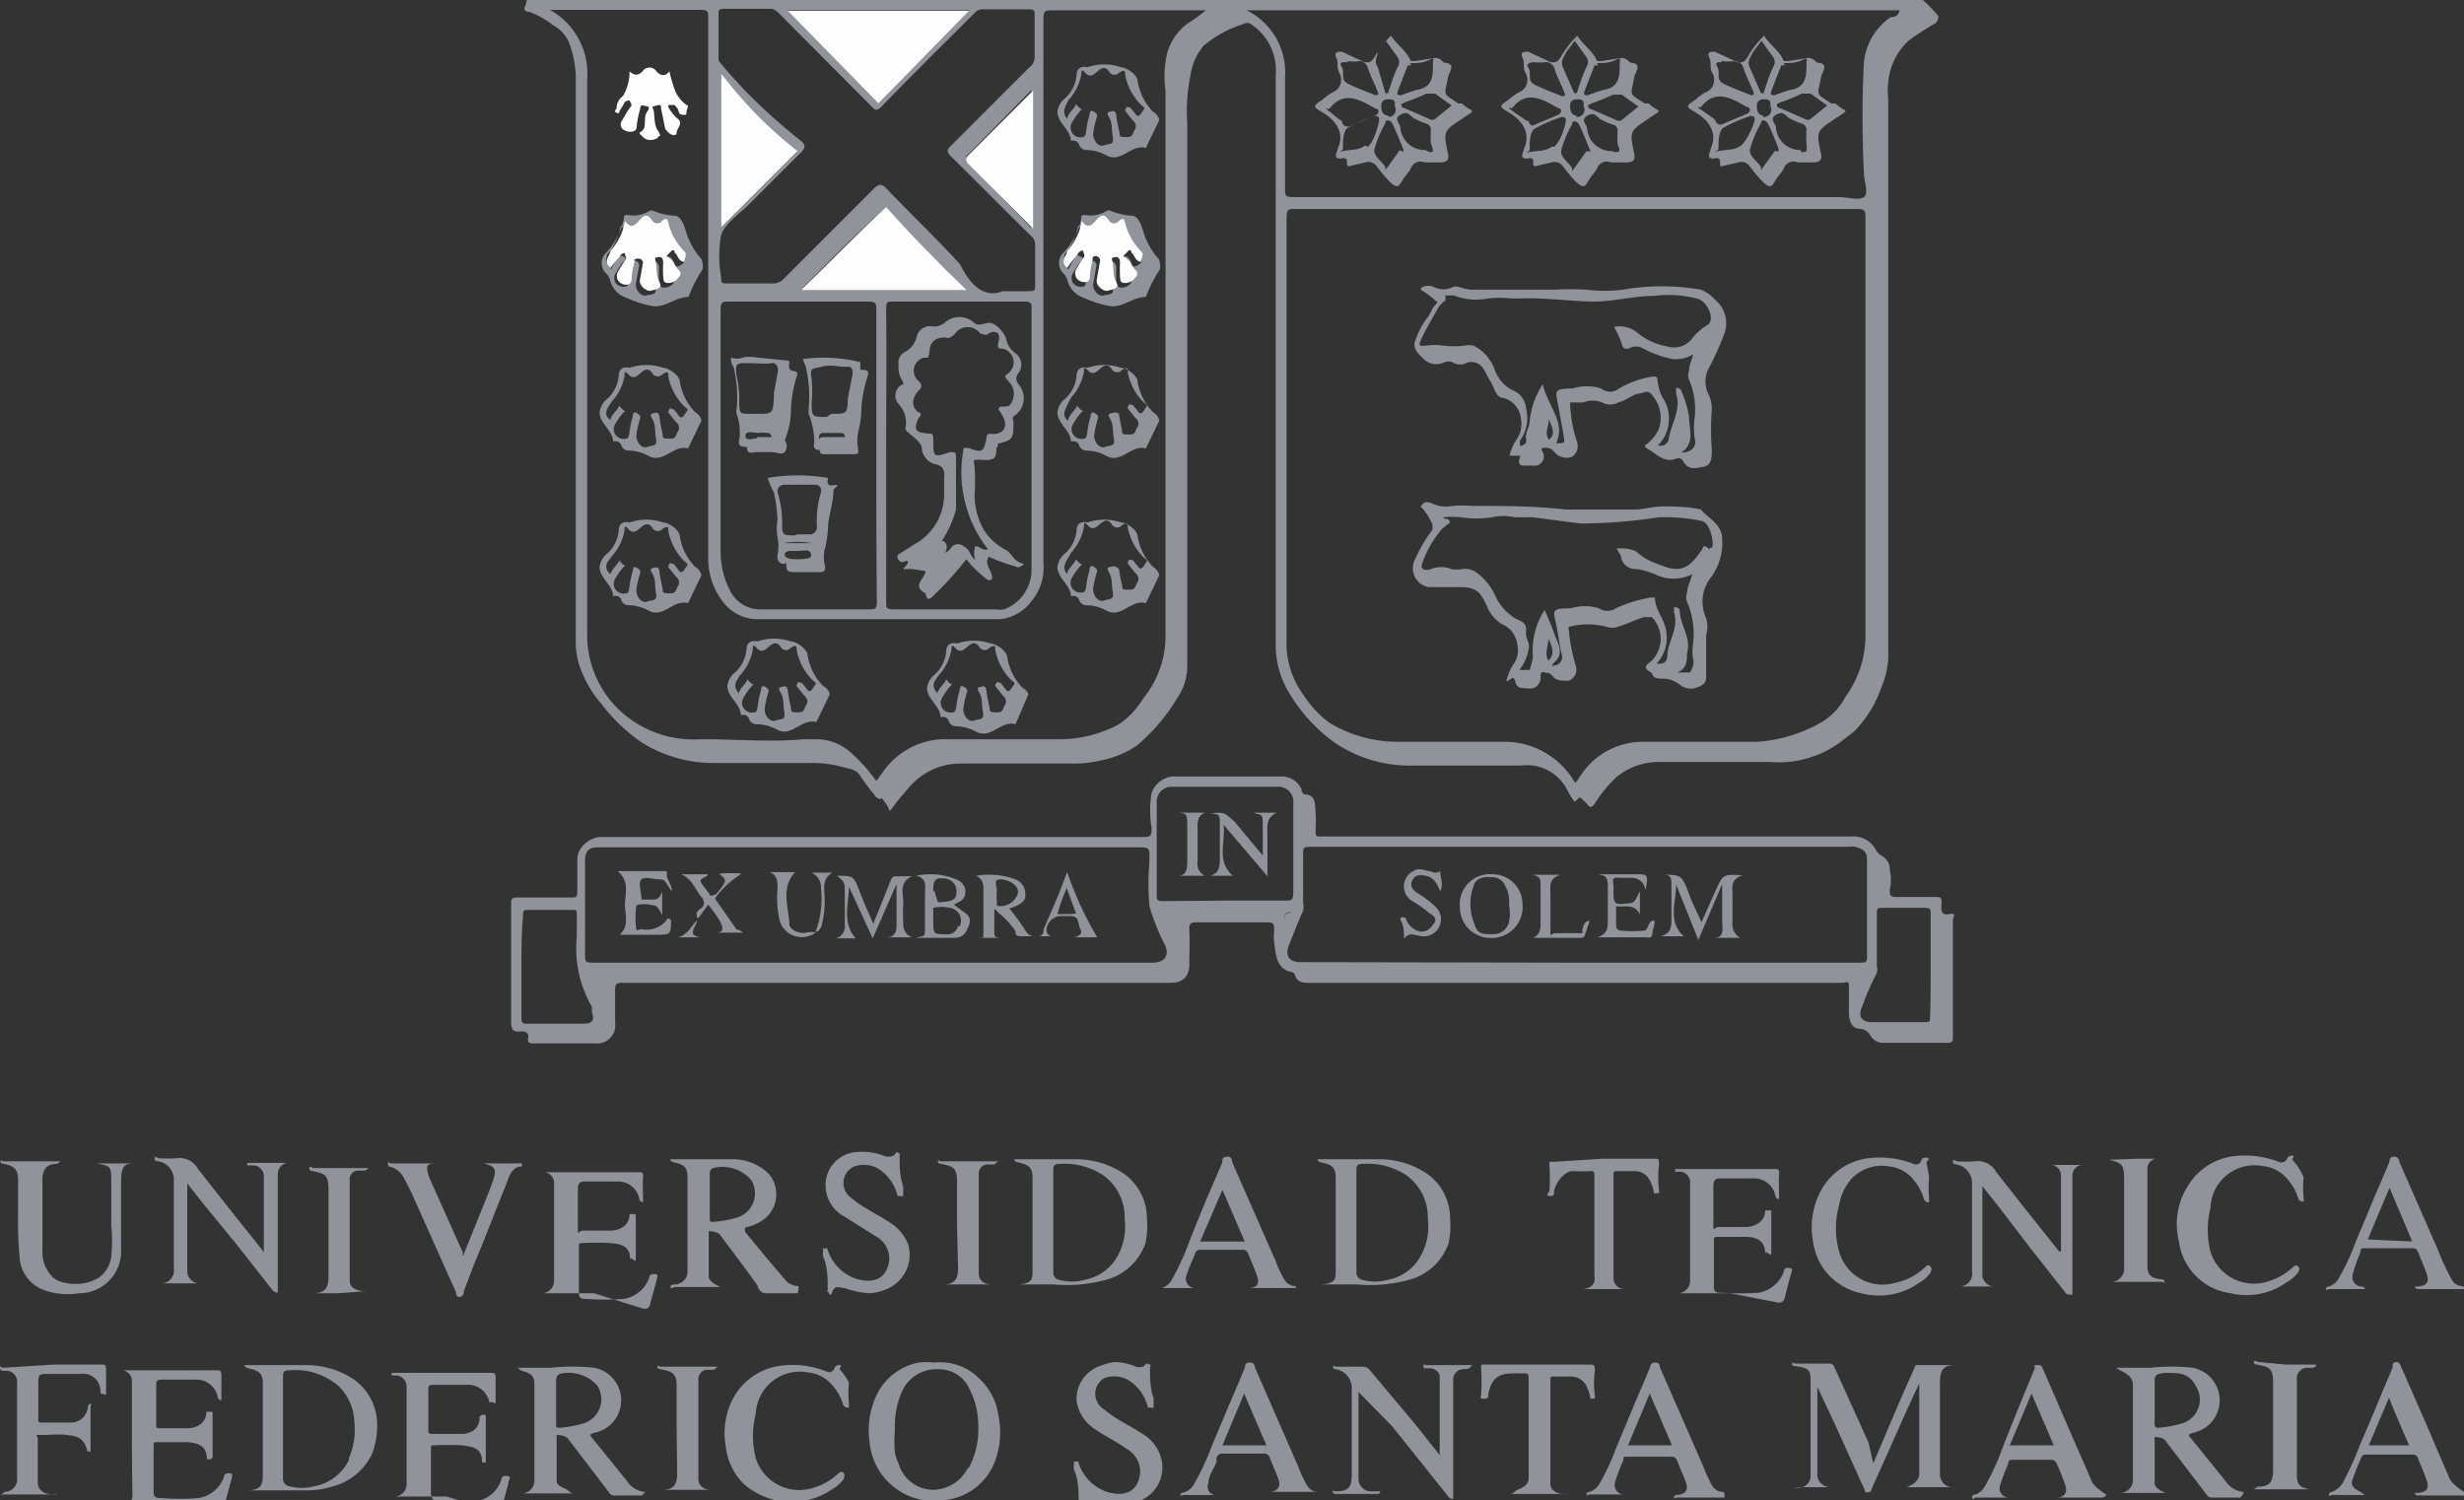 <svg id="Capa_1" data-name="Capa 1" xmlns="http://www.w3.org/2000/svg" viewBox="0 0 47.63 29"><rect x="0" y="0" width="47.63" height="29" fill="#333333" stroke="none"/><defs><style>.cls-1{fill:#91939b;}.cls-2{fill:#fefefe;}.cls-3{fill:#006a3d;}</style></defs><title>federico</title><path class="cls-1" d="M17.41,23.42l-.26.54c-.28-.08-.47.29-.75.15A.85.85,0,0,0,16,24a.15.15,0,0,1-.15-.1.11.11,0,0,0-.11-.08s-.05,0-.05,0c0-.2-.25-.34-.26-.55a.39.39,0,0,1,.16-.28.69.69,0,0,0,.21-.43c0-.13.08-.19.21-.16h0a1,1,0,0,1,.65,0c.1,0,.31.14.32.26a1.09,1.09,0,0,0,.3.6A.25.25,0,0,1,17.41,23.42Zm-1.76,0c0-.08.09-.16.14-.23s0-.08.08,0,.09,0,0,.11a1.37,1.37,0,0,0-.14.21.19.19,0,0,0,.22.26c.06,0,.06-.09.07-.14a1.47,1.47,0,0,1,.06-.28s0-.12.07-.08.09.06.07.12a2,2,0,0,0-.07.32c0,.12.1.26.21.22s.2,0,.17-.17,0-.25-.07-.37,0-.1.06-.12.08.06.08.1a3,3,0,0,0,.06.31c0,.07,0,.09.11.09s.13,0,.17-.12a.13.13,0,0,0,0-.18c-.06-.06-.1-.12-.15-.18s0-.06,0-.09.05,0,.08,0l.09.11s.05.11.12,0,.09-.09,0-.16a1.12,1.12,0,0,1-.31-.58c0-.08,0-.11-.11-.05a.12.12,0,0,1-.19,0c-.09-.15-.18-.07-.26,0s-.14.09-.22,0-.06,0-.07.05a1,1,0,0,1-.25.49C15.63,23.14,15.51,23.24,15.65,23.4Z" transform="translate(-1.37 -10)"/><path class="cls-1" d="M21.25,23.42,21,24c-.28-.08-.47.29-.75.15a.85.85,0,0,0-.39-.11.15.15,0,0,1-.15-.1.11.11,0,0,0-.11-.08s-.05,0-.05,0c0-.2-.25-.34-.26-.55a.39.39,0,0,1,.16-.28.69.69,0,0,0,.21-.43c0-.13.08-.19.21-.16h0a1,1,0,0,1,.65,0c.1,0,.31.14.32.26a1.09,1.09,0,0,0,.3.6A.25.25,0,0,1,21.25,23.42Zm-1.76,0c0-.08.09-.16.14-.23s0-.08.08,0,.09,0,0,.11a1.37,1.37,0,0,0-.14.21.19.19,0,0,0,.22.26c.06,0,.06-.09.07-.14a1.47,1.47,0,0,1,.06-.28s0-.12.07-.08.09.06.07.12a2,2,0,0,0-.07.32c0,.12.1.26.21.22s.2,0,.17-.17,0-.25-.07-.37,0-.1.06-.12.08.06.08.1a3,3,0,0,0,.06.31c0,.07,0,.09.11.09s.13,0,.17-.12a.13.13,0,0,0,0-.18c-.06-.06-.1-.12-.15-.18s0-.06,0-.09.05,0,.08,0l.09.11s.05.11.12,0,.09-.09,0-.16a1.12,1.12,0,0,1-.31-.58c0-.08,0-.11-.11-.05a.12.12,0,0,1-.19,0c-.09-.15-.18-.07-.26,0s-.14.09-.22,0-.06,0-.07.05a1,1,0,0,1-.25.49C19.46,23.14,19.34,23.24,19.49,23.4Z" transform="translate(-1.37 -10)"/><path class="cls-1" d="M33.24,12,33.16,12c-.31-.21-.27-.13-.2-.5,0-.09.19-.27-.08-.29,0,0,0,0,0,0s-.08-.1-.17-.09l-.38.06s-.08,0-.09,0c-.08-.2-.27-.31-.38-.49a1.91,1.91,0,0,0-.33.43c-.05.07-.09.1-.19.08L30.91,11c-.08,0-.16,0-.11.11s0,.2.06.3.06.3-.14.38a1.15,1.15,0,0,0-.19.14c-.18.12-.19.13,0,.24s.46.35.3.7c0,.06-.12.22.08.19s0,.21.19.14h0l.26-.06a.2.2,0,0,1,.22.07,2.63,2.63,0,0,0,.26.31c.16.15.18.06.25-.05s.11-.13.15-.21a.2.2,0,0,1,.27-.12c.09,0,.18,0,.27,0s.22,0,.18-.17c-.09-.43-.09-.43.25-.66S33.45,12.2,33.24,12Zm-1-.78c.12,0,.24,0,.36-.06s.08,0,.08.05c0,.26,0,.48-.32.53a2.85,2.85,0,0,0-.29.1c-.06,0-.1,0-.07-.08l.19-.49A.09.09,0,0,1,32.26,11.27ZM31.65,11l.16-.21.23.32a.17.17,0,0,1,0,.18c-.07.14-.12.3-.17.45s0,.05,0,.06-.05,0-.07,0l-.21-.48C31.52,11.18,31.6,11.11,31.65,11Zm.19,1.23c-.09,0-.12-.09-.12-.18s.05-.13.13-.13.15,0,.13.13A.14.14,0,0,1,31.84,12.26ZM31,11.2a1.06,1.06,0,0,0,.27,0,.18.18,0,0,1,.15.13c.05.16.13.3.19.46s0,0,0,.06a.06.06,0,0,1-.07,0c-.17-.07-.34-.13-.5-.21s-.06-.22-.12-.32,0-.07,0-.09S31,11.21,31,11.2Zm-.13,1.13-.34-.24.07,0c.28-.36.59-.17.89,0,.07,0,.08.09,0,.13l-.5.21A.11.11,0,0,1,30.92,12.34Zm.5.5c-.11.1-.29.08-.43.11s0,0,0-.05,0,0,0-.06,0-.27.09-.34a3.15,3.15,0,0,1,.53-.23s.08,0,.08.06S31.56,12.71,31.41,12.84Zm.67.09-.28.39,0-.06c-.07-.12-.24-.21-.21-.35a2.17,2.17,0,0,1,.21-.5c0-.09.1-.05.13,0s.13.29.19.44S32.1,12.91,32.08,12.93Zm.49,0a.47.47,0,0,1-.48-.43c0-.08-.14-.17,0-.25s.17,0,.25.06a1.43,1.43,0,0,0,.25.11.12.12,0,0,1,.09.12,1.78,1.78,0,0,0,0,.26C32.7,12.94,32.68,12.94,32.58,12.94Zm.19-.6a.1.1,0,0,1-.11,0l-.48-.21s-.06,0-.06-.06,0,0,.06-.05a3.7,3.7,0,0,0,.42-.17c.08,0,.12,0,.17,0l.32.23Z" transform="translate(-1.37 -10)"/><path class="cls-1" d="M36.85,12,36.77,12c-.31-.21-.27-.13-.2-.5,0-.09.19-.27-.08-.29,0,0,0,0,0,0s-.08-.1-.17-.09l-.38.06s-.08,0-.09,0c-.08-.2-.27-.31-.38-.49a1.91,1.91,0,0,0-.33.43c-.05.07-.09.1-.19.08L34.52,11c-.08,0-.16,0-.11.11s0,.2.06.3.06.3-.14.38a1.15,1.15,0,0,0-.19.14c-.18.12-.19.13,0,.24s.46.35.3.7c0,.06-.12.22.08.19s0,.21.19.14h0l.26-.06a.2.2,0,0,1,.22.07,2.63,2.63,0,0,0,.26.31c.16.15.18.06.25-.05s.11-.13.15-.21a.2.2,0,0,1,.27-.12c.09,0,.18,0,.27,0s.22,0,.18-.17c-.09-.43-.09-.43.25-.66S37.06,12.2,36.85,12Zm-1-.78c.12,0,.24,0,.36-.06s.08,0,.08.05c0,.26,0,.48-.32.53a2.85,2.85,0,0,0-.29.1c-.06,0-.1,0-.07-.08l.19-.49A.09.09,0,0,1,35.87,11.27ZM35.26,11l.16-.21.23.32a.17.17,0,0,1,0,.18c-.07.14-.12.3-.17.45s0,.05,0,.06-.05,0-.07,0l-.21-.48C35.13,11.18,35.21,11.11,35.26,11Zm.19,1.23c-.09,0-.12-.09-.12-.18s.05-.13.13-.13.15,0,.13.13A.14.14,0,0,1,35.45,12.26Zm-.8-1.05a1.06,1.06,0,0,0,.27,0,.18.18,0,0,1,.15.13c.05.16.13.3.19.46s0,0,0,.06a.06.06,0,0,1-.07,0c-.17-.07-.34-.13-.5-.21s-.06-.22-.12-.32,0-.07,0-.09S34.59,11.21,34.65,11.2Zm-.13,1.13-.34-.24.07,0c.28-.36.59-.17.89,0,.07,0,.08.09,0,.13l-.5.21A.11.11,0,0,1,34.53,12.34Zm.5.5c-.11.1-.29.08-.43.11s0,0,0-.05,0,0,0-.06,0-.27.09-.34a3.15,3.15,0,0,1,.53-.23s.08,0,.08.06S35.16,12.71,35,12.84Zm.67.09-.28.39,0-.06c-.07-.12-.24-.21-.21-.35a2.17,2.17,0,0,1,.21-.5c0-.09.1-.05.13,0s.13.29.19.44S35.71,12.91,35.69,12.93Zm.49,0a.47.47,0,0,1-.48-.43c0-.08-.14-.17,0-.25s.17,0,.25.06a1.43,1.43,0,0,0,.25.11.12.12,0,0,1,.09.12,1.78,1.78,0,0,0,0,.26C36.31,12.94,36.29,12.94,36.19,12.94Zm.19-.6a.1.1,0,0,1-.11,0l-.48-.21s-.06,0-.06-.06,0,0,.06-.05a3.7,3.7,0,0,0,.42-.17c.08,0,.12,0,.17,0l.32.23Z" transform="translate(-1.37 -10)"/><path class="cls-1" d="M37.58,38.29,38.13,37l.27-.61s0,0,.08,0h.67s.07,0,.07,0,0,0-.07,0c-.2,0-.28.09-.28.32,0,.59,0,1.18,0,1.77a.25.25,0,0,0,.27.27s.08,0,.08,0,0,0-.08,0h-.94s-.08,0-.08,0,.06,0,.09,0,.26-.08.26-.26c0-.57,0-1.15,0-1.75l-.24.52-.33.74-.35.78s0,.07-.07.07-.05,0-.07-.06l-.59-1.3-.32-.68c0,.59,0,1.16,0,1.73a.26.26,0,0,0,.24.21h.08s0,0,0,0,0,0,0,0H36s0,0,0,0,0,0,.06,0a.34.34,0,0,0,.15,0,.23.23,0,0,0,.16-.23c0-.59,0-1.18,0-1.77,0-.25,0-.3-.29-.34,0,0-.08,0-.07-.05s0,0,.08,0h.63a.1.1,0,0,1,.11.07l.66,1.46Z" transform="translate(-1.37 -10)"/><path class="cls-1" d="M41.21,34.18q0-.73,0-1.47a.21.21,0,0,0-.17-.19c-.05,0-.09,0-.14,0s-.05,0-.05,0,0,0,.06,0h.82s.07,0,.07,0,0,0-.06,0a1,1,0,0,0-.14,0,.21.21,0,0,0-.17.21q0,1.1,0,2.19s0,.08,0,.1-.08,0-.11,0l-.7-.89L40,33.32l-.31-.39v1.31q0,.18,0,.36a.24.24,0,0,0,.27.27H40s0,0,0,0,0,0,0,0h-.83s0,0,0,0,0,0,0,0h.1a.25.25,0,0,0,.22-.29q0-.84,0-1.69a.37.37,0,0,0-.3-.38s-.08,0-.07-.06.05,0,.08,0a2.41,2.41,0,0,0,.34,0,.41.41,0,0,1,.42.21l.59.75.63.79,0,0Z" transform="translate(-1.37 -10)"/><path class="cls-1" d="M6.47,34.21c0-.51,0-1,0-1.49a.22.22,0,0,0-.17-.19l-.15,0s0,0,0-.05,0,0,0,0H7s.06,0,.06,0,0,0,0,0l-.14,0a.22.22,0,0,0-.18.21q0,1.1,0,2.19s0,.08,0,.1-.08,0-.11-.05l-.7-.89-.63-.77-.31-.39c0,.6,0,1.16,0,1.72a.24.24,0,0,0,.24.21h.08s0,0,0,0,0,0,0,0H4.41s0,0,0,0,0,0,0,0h.1a.25.25,0,0,0,.22-.29q0-.84,0-1.69a.36.36,0,0,0-.3-.38s-.08,0-.07-.06.05,0,.08,0a2.39,2.39,0,0,0,.34,0,.41.41,0,0,1,.42.21l.59.75.63.79Z" transform="translate(-1.37 -10)"/><path class="cls-1" d="M27.63,36.91c0,.58,0,1.14,0,1.69a.24.24,0,0,0,.24.23H28s.05,0,.05,0,0,.05-.05.05h-.82s-.05,0-.05-.05,0,0,.05,0c.27,0,.32-.08.32-.35V36.86a.37.37,0,0,0-.3-.39s-.07,0-.06-.05,0,0,.07,0h.49a.18.18,0,0,1,.16.08l.84,1,.5.63,0,0c0-.52,0-1,0-1.52,0-.09-.09-.14-.16-.16l-.15,0s0,0,0-.06,0,0,.05,0h.84s.05,0,.05,0,0,0-.05.05-.17,0-.24.07a.2.2,0,0,0-.08.17c0,.73,0,1.45,0,2.18,0,0,0,.09,0,.11s-.08,0-.11-.06l-1.07-1.34Z" transform="translate(-1.37 -10)"/><path class="cls-1" d="M12.85,35h-1s-.09,0-.09,0,.06,0,.09,0a.24.24,0,0,0,.23-.24c0-.62,0-1.25,0-1.87a.21.21,0,0,0-.18-.23l-.11,0s0,0,0,0,0,0,0,0h1.91c.09,0,.11,0,.1.11s0,.27,0,.4,0,.07,0,.07-.06,0-.07-.06a.42.42,0,0,0-.43-.34h-.57c-.15,0-.19,0-.19.19s0,.44,0,.67,0,.09.1.09h.53c.18,0,.37-.1.37-.32,0,0,0,0,.06,0s.06,0,.06.06q0,.41,0,.82s0,.05-.05,0-.06,0-.06,0c0-.28-.19-.3-.39-.32a5.14,5.14,0,0,0-.53,0c-.05,0-.07,0-.07.07,0,.29,0,.57,0,.86,0,.09,0,.16.15.15a5,5,0,0,0,.72,0,.63.63,0,0,0,.49-.41s0-.07.08-.07.09,0,.07.09-.09.32-.13.48a.11.11,0,0,1-.13.1Z" transform="translate(-1.37 -10)"/><path class="cls-1" d="M34.81,35h-1s-.09,0-.09,0,.06,0,.09,0a.24.24,0,0,0,.23-.25c0-.62,0-1.25,0-1.87a.21.21,0,0,0-.18-.23l-.11,0s0,0,0-.05,0,0,0,0h1.91c.09,0,.11,0,.1.11s0,.27,0,.4,0,.07,0,.07-.06,0-.07-.06a.42.42,0,0,0-.43-.34h-.59c-.13,0-.18,0-.18.17s0,.45,0,.68,0,.09.1.09h.52c.18,0,.39-.11.38-.32,0,0,0,0,.06,0s.06,0,.06,0q0,.41,0,.83s0,.05-.06,0-.05,0-.06,0c0-.23-.14-.32-.39-.32h-.53c-.05,0-.07,0-.07.07,0,.29,0,.57,0,.86,0,.09,0,.16.15.15a5.25,5.25,0,0,0,.72,0,.64.64,0,0,0,.48-.4s0-.08.07-.08.11,0,.08.09-.09.32-.13.48a.11.11,0,0,1-.13.1Z" transform="translate(-1.37 -10)"/><path class="cls-1" d="M10,38.93H9s-.09,0-.09,0,.05,0,.08,0a.24.24,0,0,0,.24-.25c0-.62,0-1.25,0-1.87a.22.22,0,0,0-.18-.22l-.11,0s0,0,0-.05,0,0,0,0h1.91c.08,0,.1,0,.1.1s0,.28,0,.41,0,.07-.05.06-.05,0-.07,0a.42.42,0,0,0-.44-.34c-.19,0-.38,0-.57,0s-.17,0-.17.17,0,.47,0,.7c0,.06,0,.08.08.08s.38,0,.56,0,.35-.1.35-.31c0,0,0-.05.06-.06s.06,0,.06.06c0,.27,0,.54,0,.8,0,0,0,.06,0,.06s-.06,0-.07,0c0-.29-.19-.3-.38-.33a5.39,5.39,0,0,0-.54,0c-.06,0-.07,0-.07.07,0,.28,0,.57,0,.85,0,.11.05.16.16.16a4.7,4.7,0,0,0,.71,0,.61.61,0,0,0,.49-.41c0-.08.08-.09.14-.07s0,.07,0,.11-.08.29-.11.44-.05.12-.15.12Z" transform="translate(-1.37 -10)"/><path class="cls-1" d="M3.92,37.65q0-.47,0-.93a.21.21,0,0,0-.18-.23l-.1,0s0,0,0,0,0,0,0,0H5.54c.09,0,.11,0,.11.11s0,.27,0,.4,0,.07,0,.07-.06,0-.07-.06a.42.42,0,0,0-.44-.34c-.19,0-.38,0-.57,0s-.18,0-.18.17,0,.46,0,.69c0,.07,0,.08.08.08H5c.17,0,.36-.1.36-.32,0,0,0,0,.06,0s.06,0,.06.05c0,.27,0,.54,0,.82,0,0,0,.05-.05.05s-.05,0-.06,0c0-.24-.14-.32-.39-.33H4.41c-.07,0-.07,0-.07.08,0,.28,0,.56,0,.84,0,.12,0,.16.16.16a4.36,4.36,0,0,0,.71,0,.63.63,0,0,0,.49-.41s0-.07.08-.07.09,0,.07.09-.09.33-.13.49a.1.1,0,0,1-.11.09H3.7s-.09,0-.09,0,.06,0,.09,0a.24.24,0,0,0,.23-.24C3.92,38.28,3.92,38,3.92,37.65Z" transform="translate(-1.37 -10)"/><path class="cls-1" d="M22.91,36.33a1.09,1.09,0,0,1,.44.1c.07,0,.13,0,.16-.05s.05,0,.09,0,0,0,0,.07c0,.19,0,.39.07.58,0,0,0,.07,0,.1s0,.07,0,.08-.09,0-.11,0a.87.87,0,0,0-.28-.46.56.56,0,0,0-.56-.11.35.35,0,0,0,0,.61c.22.19.48.3.72.46a.78.78,0,0,1,.37.46.69.69,0,0,1-.43.85,1.06,1.06,0,0,1-.76,0l-.15,0c-.07,0-.12,0-.15.07s-.06,0-.1,0,0,0,0-.07c0-.2,0-.41-.09-.61a.39.39,0,0,1,0-.1s0-.07,0-.06.06,0,.08,0a.87.87,0,0,0,.59.6c.31.08.56,0,.61-.37a.51.51,0,0,0-.26-.47c-.19-.14-.41-.24-.61-.38a.79.79,0,0,1-.36-.55.68.68,0,0,1,.47-.68A1.24,1.24,0,0,1,22.91,36.33Z" transform="translate(-1.37 -10)"/><path class="cls-1" d="M18.18,35a1.62,1.62,0,0,1-.48-.1c-.1,0-.19-.07-.24.07s-.06,0-.09,0,0,0,0-.06c0-.21,0-.42-.09-.62a.39.39,0,0,1,0-.1s0-.07,0-.06.06,0,.08,0a.87.87,0,0,0,.59.6c.31.08.56,0,.61-.37a.49.49,0,0,0-.26-.46l-.62-.39a.68.68,0,0,1-.35-.55.64.64,0,0,1,.61-.69,1.19,1.19,0,0,1,.56.09c.08,0,.15,0,.18-.06s.05,0,.08,0,0,0,0,.05c0,.19,0,.39.07.59,0,0,0,.07,0,.1s0,.07,0,.08-.09,0-.11,0a.87.87,0,0,0-.28-.46.56.56,0,0,0-.56-.11.35.35,0,0,0-.05.61c.22.19.48.3.72.46a.87.87,0,0,1,.38.45.72.72,0,0,1-.42.85A1,1,0,0,1,18.18,35Z" transform="translate(-1.37 -10)"/><path class="cls-1" d="M1.72,33.5c0-.26,0-.47,0-.68s-.07-.28-.27-.32c0,0-.08,0-.07-.05s0,0,.08,0h1s.07,0,.08,0,0,0-.07.05c-.2,0-.28.1-.28.32,0,.45,0,.9,0,1.35a.68.68,0,0,0,.19.51.45.45,0,0,0,.26.12.88.88,0,0,0,.64-.1.6.6,0,0,0,.24-.4,2.82,2.82,0,0,0,0-.6c0-.29,0-.57,0-.86s0-.3-.29-.35c0,0-.08,0-.08,0s.05,0,.08,0H4s.08,0,.08,0,0,0-.07,0c-.2,0-.3,0-.3.35s0,.86,0,1.3A.81.81,0,0,1,2.9,35a1.34,1.34,0,0,1-.75-.09.72.72,0,0,1-.4-.6A6.64,6.64,0,0,1,1.72,33.5Z" transform="translate(-1.37 -10)"/><path class="cls-1" d="M2.4,36.38h.92c.08,0,.1,0,.1.1s0,.27,0,.4,0,.08-.05.07-.06,0-.06-.06a.33.33,0,0,0-.38-.33H2.27c-.11,0-.16,0-.16.15s0,.48,0,.72c0,.06,0,.07.07.07h.55a.33.33,0,0,0,.34-.31s0-.05.05-.05,0,0,0,.06q0,.4,0,.8s0,.06,0,.06-.05,0-.06,0c-.06-.28-.22-.3-.4-.32s-.33,0-.49,0-.07,0-.07.07c0,.28,0,.57,0,.85,0,.12.08.21.26.23s.08,0,.08,0-.06,0-.09,0H1.46s-.08,0-.09,0,.05,0,.09-.05a.24.24,0,0,0,.24-.25c0-.62,0-1.25,0-1.87a.21.21,0,0,0-.18-.22l-.09,0s-.06,0-.06-.06,0,0,.07,0Z" transform="translate(-1.37 -10)"/><path class="cls-1" d="M38.66,32.76a2,2,0,0,0,0,.39s0,.08,0,.09-.08,0-.1-.06a1,1,0,0,0-.19-.36.69.69,0,0,0-.47-.27.81.81,0,0,0-.76.26,1.06,1.06,0,0,0-.22.49,1.65,1.65,0,0,0,0,.89A.87.87,0,0,0,38,34.8a1.19,1.19,0,0,0,.59-.31s.06-.07.1,0,0,.07,0,.11a.72.72,0,0,1-.24.21,1.33,1.33,0,0,1-1.06.2,1.22,1.22,0,0,1-.76-.47,1.2,1.2,0,0,1-.21-.52,1.5,1.5,0,0,1,.09-.88,1.22,1.22,0,0,1,.91-.74,1.78,1.78,0,0,1,.94.1.11.11,0,0,0,.15-.06s0-.07.1-.06,0,.06,0,.09S38.65,32.66,38.66,32.76Z" transform="translate(-1.37 -10)"/><path class="cls-1" d="M45.9,32.76a2,2,0,0,0,0,.39s0,.08,0,.08-.08,0-.1-.05a1,1,0,0,0-.2-.37.71.71,0,0,0-.5-.27.85.85,0,0,0-1,.81,1.72,1.72,0,0,0,0,.85.88.88,0,0,0,1,.6,1.23,1.23,0,0,0,.6-.31s.06-.06.1,0,0,.06,0,.1a.73.73,0,0,1-.23.2,1.33,1.33,0,0,1-1.08.21,1.16,1.16,0,0,1-1-1,1.38,1.38,0,0,1,.23-1.16,1.22,1.22,0,0,1,.76-.48,1.82,1.82,0,0,1,.94.1.12.12,0,0,0,.16-.06.1.1,0,0,1,.1-.06c.06,0,0,.05,0,.08A1.09,1.09,0,0,1,45.9,32.76Z" transform="translate(-1.37 -10)"/><path class="cls-1" d="M17.78,36.73a2.08,2.08,0,0,0,0,.4s0,.07,0,.08-.09,0-.11-.05a1,1,0,0,0-.2-.37.7.7,0,0,0-.49-.26.85.85,0,0,0-1,.8,1.7,1.7,0,0,0,0,.86.88.88,0,0,0,1,.6,1.22,1.22,0,0,0,.6-.31s.06-.06.1,0,0,.06,0,.11a.74.74,0,0,1-.24.21,1.39,1.39,0,0,1-1.71-.13,1.21,1.21,0,0,1-.33-.7,1.45,1.45,0,0,1,.09-.83,1.22,1.22,0,0,1,.91-.73,1.77,1.77,0,0,1,.94.1.11.11,0,0,0,.16-.06.09.09,0,0,1,.1-.06c.06,0,0,.05,0,.08A1.09,1.09,0,0,1,17.78,36.73Z" transform="translate(-1.37 -10)"/><path class="cls-1" d="M10.32,34.28l.36-.89c.08-.2.16-.39.23-.6s0-.25-.19-.3c0,0-.07,0-.07,0s0,0,.07,0h.67s.07,0,.07,0,0,.05,0,.06c-.22,0-.26.24-.33.41-.2.48-.39,1-.58,1.44l-.21.55s0,.11-.08.12-.07-.06-.08-.1c-.25-.55-.49-1.1-.74-1.65a5.47,5.47,0,0,0-.27-.56.41.41,0,0,0-.24-.2s-.07,0-.06-.07,0,0,.07,0h.9s.07,0,.07,0,0,0-.07,0c-.19,0-.27,0-.17.28l.65,1.45A.08.08,0,0,0,10.32,34.28Z" transform="translate(-1.37 -10)"/><path class="cls-1" d="M31.09,36.38h1c.09,0,.11,0,.11.11a1.9,1.9,0,0,0,0,.5s0,.06,0,.05-.09,0-.09,0a.54.54,0,0,0-.05-.19.34.34,0,0,0-.32-.24h-.34c-.05,0-.06,0-.06.07,0,.67,0,1.34,0,2,0,.12.1.19.24.2s.1,0,.1,0-.07,0-.11,0h-.91s-.08,0-.09,0,.05,0,.09-.05.26-.07.26-.26c0-.64,0-1.27,0-1.91,0-.08,0-.12-.1-.11h-.22c-.31,0-.41.15-.46.4,0,.06,0,.09-.09.09S30,37,30,36.95a3.62,3.62,0,0,0,0-.51c0-.07,0-.06.08-.06Z" transform="translate(-1.37 -10)"/><path class="cls-1" d="M32.35,32.4h1c.08,0,.09,0,.09.1a2.12,2.12,0,0,0,0,.51s0,.07,0,.06-.09,0-.1,0a.63.63,0,0,0-.11-.3.32.32,0,0,0-.27-.13h-.33c-.06,0-.07,0-.07.07,0,.67,0,1.33,0,2a.21.21,0,0,0,.21.21h.09s0,0,0,0,0,0,0,0h-1s0,0,0,0,0,0,.06,0,.22,0,.27-.15a.28.28,0,0,0,0-.11c0-.64,0-1.28,0-1.92,0-.08,0-.11-.1-.1s-.22,0-.33,0-.3.16-.35.39c0,.06,0,.1-.09.09s0-.07,0-.1a3.28,3.28,0,0,0,0-.51c0-.07,0-.05.08-.05Z" transform="translate(-1.37 -10)"/><path class="cls-1" d="M14.45,37.65c0-.28,0-.56,0-.84s-.09-.29-.3-.34c0,0-.08,0-.07-.05s0,0,.08,0h1s.07,0,.08,0,0,0-.07.06l-.15,0a.18.18,0,0,0-.15.19q0,1,0,1.91c0,.13.08.21.23.22h.06s.08,0,.08,0,0,0-.08,0h-1s-.07,0-.07,0,0,0,.07,0c.23,0,.3-.09.3-.32Z" transform="translate(-1.37 -10)"/><path class="cls-1" d="M45.56,36.38h.51s.06,0,.07,0,0,.05-.06.06l-.13,0a.21.21,0,0,0-.18.24c0,.62,0,1.23,0,1.85,0,.2.1.23.24.26h0s.08,0,.08,0,0,0-.08,0h-1s-.07,0-.07,0,0,0,.07-.05c.23,0,.3-.09.3-.32,0-.57,0-1.13,0-1.7,0-.29-.09-.29-.3-.34,0,0-.08,0-.07-.05s.06,0,.09,0Z" transform="translate(-1.37 -10)"/><path class="cls-1" d="M42.68,32.4h.5s.07,0,.07,0,0,0-.07,0l-.14,0a.2.2,0,0,0-.16.22c0,.62,0,1.23,0,1.85,0,.17.07.24.26.26h0s.07,0,.07.05,0,0-.06,0h-1s-.09,0-.09,0,.05,0,.08,0a.26.26,0,0,0,.29-.29c0-.57,0-1.15,0-1.72,0-.29-.08-.29-.29-.35,0,0-.08,0-.08,0s.06,0,.09,0Z" transform="translate(-1.37 -10)"/><path class="cls-1" d="M19.87,33.69c0-.28,0-.57,0-.85s-.09-.29-.3-.34c0,0-.08,0-.07-.05s0,0,.08,0h1s.07,0,.08,0,0,0-.07.06l-.15,0a.18.18,0,0,0-.15.19q0,1,0,1.91c0,.13.08.21.23.22h.07s.07,0,.07,0,0,0-.07,0h-1s-.07,0-.07,0,0,0,.07,0c.23,0,.3-.09.3-.32Z" transform="translate(-1.37 -10)"/><path class="cls-1" d="M7.92,35h-.5s-.07,0-.07,0,0,0,.07,0c.22,0,.3-.1.3-.31,0-.57,0-1.13,0-1.7,0-.29-.08-.3-.3-.35,0,0-.08,0-.07-.06s.05,0,.08,0h1s.07,0,.07,0,0,0-.07.05l-.16,0a.17.17,0,0,0-.14.19q0,1,0,1.93c0,.14.1.18.23.21h.08s.06,0,.06,0,0,0-.06,0Z" transform="translate(-1.37 -10)"/><path class="cls-1" d="M13.83,38.84a.46.46,0,0,1-.34-.21l-.64-.79c-.09-.11-.09-.1,0-.14a.64.64,0,0,0,0-1.26,4,4,0,0,0-.83,0h-.56s-.07,0-.08,0,0,0,.07.06c.23.05.25.14.25.27,0,.61,0,1.22,0,1.83a.25.25,0,0,1-.25.27s-.07,0-.07,0,0,0,.08,0h.9s.08,0,.09,0-.05,0-.09-.05-.23-.08-.23-.19c0-.28,0-.55,0-.83,0,0,0-.06,0-.06s.15,0,.21.06l.81,1.06a.1.1,0,0,0,.08.05h.57s.05,0,0,0S13.87,38.84,13.83,38.84ZM12.19,37.6c-.06,0-.07,0-.07-.07s0-.29,0-.44,0-.13,0-.19,0-.13,0-.19,0-.14.11-.16a.74.74,0,0,1,.69.24.49.49,0,0,1-.25.72A2.22,2.22,0,0,1,12.19,37.6Z" transform="translate(-1.37 -10)"/><path class="cls-1" d="M44.73,38.84a.46.46,0,0,1-.34-.21l-.64-.79c-.09-.11-.09-.1,0-.14a.64.64,0,0,0,0-1.26,3.9,3.9,0,0,0-.81,0h-.54s-.11,0-.12,0,.08.06.11.07.21.1.21.25q0,.91,0,1.83a.25.25,0,0,1-.25.27s-.07,0-.07,0,0,0,.08,0h.9s.08,0,.08,0-.05,0-.09,0-.23-.08-.23-.19c0-.28,0-.55,0-.83,0,0,0-.06,0-.06s.15,0,.2.06l.81,1.06a.1.1,0,0,0,.08.05h.57s0,0,0,0S44.77,38.84,44.73,38.84ZM43.1,37.6c-.05,0-.08,0-.08-.07,0-.28,0-.57,0-.85,0-.1.06-.14.26-.14s.41,0,.54.26a.48.48,0,0,1-.25.71A2.21,2.21,0,0,1,43.1,37.6Z" transform="translate(-1.37 -10)"/><path class="cls-1" d="M16.79,34.86a.33.33,0,0,1-.25-.13l-.35-.41-.42-.51s0-.07,0-.08a.93.93,0,0,0,.31-.12.61.61,0,0,0,.14-.93,1,1,0,0,0-.72-.27c-.18,0-.36,0-.54,0h-.55s-.07,0-.08,0,0,.05.07.06c.22.05.26.1.26.33q0,.88,0,1.76a.25.25,0,0,1-.25.27s-.08,0-.08.05.06,0,.09,0h.88s.09,0,.09,0-.05,0-.08,0-.24-.1-.24-.2c0-.27,0-.54,0-.82,0,0,0-.06,0-.06s.15,0,.21.06c.24.32.49.65.74,1,0,.05.06.14.15.14h.57s.05,0,.05,0S16.83,34.86,16.79,34.86Zm-1.63-1.24c-.06,0-.07,0-.07-.07s0-.21,0-.32v-.11s0-.06,0-.1,0-.2,0-.29,0-.14.11-.16a.74.74,0,0,1,.69.24.49.49,0,0,1-.25.72A2.15,2.15,0,0,1,15.16,33.62Z" transform="translate(-1.37 -10)"/><path class="cls-1" d="M23.54,33.54a1.05,1.05,0,0,0-.46-.86,1.65,1.65,0,0,0-.9-.27c-.37,0-.75,0-1.12,0,0,0-.07,0-.08,0s0,.05.07.06c.22.05.27.1.28.28,0,.6,0,1.19,0,1.79,0,.19,0,.27-.28.29,0,0-.06,0-.06,0s0,0,.07,0h.68a2.84,2.84,0,0,0,1.08-.11,1.12,1.12,0,0,0,.69-.68A1.64,1.64,0,0,0,23.54,33.54Zm-.66.88a.92.92,0,0,1-.54.32.91.91,0,0,1-.5,0,.14.14,0,0,1-.11-.15c0-.32,0-.64,0-1s0-.63,0-.94c0-.11,0-.15.13-.15a1.34,1.34,0,0,1,.85.23,1,1,0,0,1,.4.84A1.15,1.15,0,0,1,22.88,34.42Z" transform="translate(-1.37 -10)"/><path class="cls-1" d="M29.4,33.54a1.05,1.05,0,0,0-.46-.86,1.65,1.65,0,0,0-.9-.27c-.37,0-.75,0-1.12,0,0,0-.07,0-.08,0s0,.05.07.06c.22.05.27.1.28.28,0,.6,0,1.19,0,1.79,0,.19,0,.27-.28.29,0,0-.06,0-.06,0s0,0,.07,0h.68a2.84,2.84,0,0,0,1.08-.11,1.12,1.12,0,0,0,.69-.68A1.64,1.64,0,0,0,29.4,33.54Zm-.66.88a.92.92,0,0,1-.54.32.91.91,0,0,1-.5,0,.14.14,0,0,1-.11-.15c0-.32,0-.64,0-1s0-.63,0-.94c0-.11,0-.15.13-.15a1.34,1.34,0,0,1,.85.23,1,1,0,0,1,.4.84A1.15,1.15,0,0,1,28.74,34.42Z" transform="translate(-1.37 -10)"/><path class="cls-1" d="M8.66,37.51a1.06,1.06,0,0,0-.46-.85,1.65,1.65,0,0,0-.9-.27c-.37,0-.75,0-1.12,0,0,0-.07,0-.08,0s0,.05.07.06c.22.05.28.11.28.29,0,.59,0,1.19,0,1.78,0,.21-.06.27-.26.29,0,0-.08,0-.08,0s.06,0,.09,0H7.32a1.55,1.55,0,0,0,.46-.07,1.17,1.17,0,0,0,.78-.63A1.52,1.52,0,0,0,8.66,37.51Zm-.54.7a.92.92,0,0,1-.67.52.91.91,0,0,1-.49,0,.15.15,0,0,1-.12-.16c0-.32,0-.64,0-1s0-.62,0-.93c0-.11,0-.15.13-.15a1.27,1.27,0,0,1,.95.31,1,1,0,0,1,.3.7A1.36,1.36,0,0,1,8.11,38.2Z" transform="translate(-1.37 -10)"/><path class="cls-1" d="M20.67,37.36a1.21,1.21,0,0,0-.38-.72,1.06,1.06,0,0,0-.85-.3,1.55,1.55,0,0,0-.31,0,1.14,1.14,0,0,0-.85.71,1.58,1.58,0,0,0-.1.83A1.25,1.25,0,0,0,19.63,39a1.17,1.17,0,0,0,1-.83A1.61,1.61,0,0,0,20.67,37.36Zm-.58,1a.78.78,0,0,1-.65.44.7.7,0,0,1-.7-.51.83.83,0,0,1-.07-.21,2,2,0,0,1,0-.43,1.63,1.63,0,0,1,.16-.8.73.73,0,0,1,.7-.38.64.64,0,0,1,.58.38,1.55,1.55,0,0,1,.17.7A1.59,1.59,0,0,1,20.09,38.39Z" transform="translate(-1.37 -10)"/><path class="cls-1" d="M26.39,34.86a.24.24,0,0,1-.19-.12,2,2,0,0,1-.17-.36l-.84-1.91s0-.13-.11-.11-.07.08-.09.13l-.22.51c-.14.32-.27.65-.41,1a4.78,4.78,0,0,1-.34.74.34.34,0,0,1-.19.16s-.07,0-.07,0,.05,0,.08,0h.62s.08,0,.08,0,0,0-.08,0-.2-.1-.16-.23.11-.29.17-.43a.1.1,0,0,1,.11-.08h.8a.11.11,0,0,1,.12.08c.05.13.11.26.16.4s.06.25-.16.26c0,0-.07,0-.07,0s0,0,.07,0h.86s.06,0,.06,0S26.43,34.86,26.39,34.86ZM24.57,34,25,33l.43,1Z" transform="translate(-1.37 -10)"/><path class="cls-1" d="M48.94,34.86a.24.24,0,0,1-.17-.11,4.46,4.46,0,0,1-.27-.58l-.75-1.71s0-.1-.1-.1-.08.07-.1.12-.15.36-.23.54-.26.63-.4.95a4.56,4.56,0,0,1-.34.74.34.34,0,0,1-.19.16s-.06,0-.06.05,0,0,.08,0H47s.07,0,.08,0,0-.05-.07-.05-.2-.08-.16-.24A3.78,3.78,0,0,1,47,34.2c0-.06,0-.07.1-.07H48a.1.1,0,0,1,.11.07c.05.13.11.26.16.4s.06.25-.16.27c0,0-.06,0-.06,0s0,.05.07.05h.85s.07,0,.08,0S49,34.87,48.94,34.86Zm-1.8-.9.42-1L48,34Z" transform="translate(-1.37 -10)"/><path class="cls-1" d="M26.83,38.84a.24.24,0,0,1-.19-.12,2,2,0,0,1-.17-.36l-.84-1.92s0-.11-.11-.1-.07.07-.09.11-.15.36-.23.54l-.4.95a4.8,4.8,0,0,1-.35.75.33.33,0,0,1-.19.16s-.07,0-.07.05,0,0,.07,0h.63s.08,0,.08,0-.05,0-.08,0a.16.16,0,0,1-.16-.23c0-.15.11-.28.16-.42A.11.11,0,0,1,25,38.1h.78a.12.12,0,0,1,.14.09c.05.13.11.26.16.4s0,.23-.15.25c0,0-.08,0-.08,0s.05,0,.08,0h.85s.06,0,.06,0S26.86,38.84,26.83,38.84ZM25,37.94l.42-1,.43,1Z" transform="translate(-1.37 -10)"/><path class="cls-1" d="M34.67,38.84a.25.25,0,0,1-.22-.15,2.59,2.59,0,0,1-.15-.33l-.84-1.92s0-.11-.1-.1-.08.07-.1.11-.15.36-.23.54-.26.63-.4.95a4.53,4.53,0,0,1-.34.74.35.35,0,0,1-.19.16s-.07,0-.06.05,0,0,.07,0h.63s.08,0,.08,0,0,0-.07,0-.2-.08-.16-.24a3.6,3.6,0,0,1,.16-.42c0-.06,0-.08.1-.07h.82a.11.11,0,0,1,.12.08c.05.13.11.26.16.39s.05.25-.16.27c0,0-.07,0-.06.05s0,0,.06,0h.87s.06,0,.05,0S34.72,38.84,34.67,38.84Zm-1.83-.9.42-1,.43,1Z" transform="translate(-1.37 -10)"/><path class="cls-1" d="M42.08,38.89s0,0,0,0-.23-.14-.28-.26-.17-.4-.26-.6l-.69-1.59a.07.07,0,0,0-.07-.05s-.07,0-.08,0a.49.49,0,0,1,0,.07l-.22.53c-.13.32-.26.64-.4,1a4.7,4.7,0,0,1-.34.74.35.35,0,0,1-.18.16s-.08,0-.07.06.05,0,.08,0h.62s.08,0,.08,0,0,0-.08,0-.2-.09-.16-.23a4.08,4.08,0,0,1,.16-.42c0-.06,0-.08.11-.08H41a.12.12,0,0,1,.13.08c.06.13.11.26.16.4s0,.24-.16.25c0,0-.07,0-.07,0s0,0,.07,0H42S42.09,38.94,42.08,38.89Zm-1.86-.95.42-1,.43,1Z" transform="translate(-1.37 -10)"/><path class="cls-1" d="M49,38.89s0-.05,0-.05-.23-.14-.28-.26-.24-.55-.35-.82l-.6-1.37a.08.08,0,0,0-.07-.06.07.07,0,0,0-.08.05l0,.06-.23.54c-.13.32-.26.63-.4.95a6.45,6.45,0,0,1-.3.67.43.43,0,0,1-.24.24s-.06,0-.06.06,0,0,.08,0H47s.07,0,.08,0,0,0-.07-.05-.21-.09-.17-.23a4.42,4.42,0,0,1,.17-.43.09.09,0,0,1,.1-.07H48a.1.1,0,0,1,.11.07c.05.13.11.26.16.4s.06.25-.16.27c0,0-.06,0-.06,0s0,.05.07.05h.87S49,38.93,49,38.89Zm-1-.95h-.79s-.05,0-.05,0v0l.39-.92h0l0,0,.1.25.21.49.11.25Z" transform="translate(-1.37 -10)"/><path class="cls-1" d="M31.91,25.41l-.1.09a1.23,1.23,0,0,1-.13-.2.88.88,0,0,0-.92-.5c-.69,0-1.39,0-2.09,0a2.59,2.59,0,0,1-1.48-.43,3.16,3.16,0,0,1-.86-.91,1.78,1.78,0,0,1-.3-1q0-5.49,0-11a1.07,1.07,0,0,0-.49-1,.11.11,0,0,0-.12,0,2.27,2.27,0,0,0-.78.42,1.14,1.14,0,0,0-.26.59,3.46,3.46,0,0,0-.06.92q0,5.24,0,10.48a1.11,1.11,0,0,1-.19.62,3.71,3.71,0,0,1-.78.92,1.88,1.88,0,0,1-.7.29,2.26,2.26,0,0,1-.6.06c-.7,0-1.39,0-2.09,0a1.31,1.31,0,0,0-1,.44c-.11.13-.22.25-.32.39s-.07.07-.11,0-.08-.11-.12-.17,0-.06,0,0-.12,0-.14-.06A3.41,3.41,0,0,1,18,25c-.08-.14-.24-.14-.37-.18a2.19,2.19,0,0,0-.61-.07c-.61,0-1.23,0-1.84,0a2.6,2.6,0,0,1-1.44-.42,3.44,3.44,0,0,1-.75-.73,2.16,2.16,0,0,1-.43-.77,1.49,1.49,0,0,1-.06-.36q0-5.51,0-11a2,2,0,0,0-.14-.67.73.73,0,0,0-.31-.32,1.55,1.55,0,0,0-.45-.25s-.13,0-.08-.11,0-.15.13-.14H38.34c.06,0,.13,0,.18,0a3.83,3.83,0,0,1,.32.33s0,.1-.06.14a6.08,6.08,0,0,0-.51.33,1.25,1.25,0,0,0-.4.81,1.34,1.34,0,0,0,0,.31q0,5.42,0,10.84a1.62,1.62,0,0,1-.13.54,2.28,2.28,0,0,1-.49.82c-.06.07-.15.12-.22.18a2,2,0,0,1-1.44.45c-.73,0-1.46,0-2.18,0a1.29,1.29,0,0,0-.79.29,2.55,2.55,0,0,0-.42.51c-.08.11-.11.07-.16,0Zm-.09-.28a.45.45,0,0,0,.08-.1,1.44,1.44,0,0,1,1.2-.69c.74,0,1.49,0,2.23,0a2.88,2.88,0,0,0,1.27-.39,1.28,1.28,0,0,0,.45-.49,2,2,0,0,0,.38-1.14q0-4.05,0-8.1c0-.14,0-.18-.17-.18H26.41c-.14,0-.17,0-.17.18q0,4.08,0,8.15a1.69,1.69,0,0,0,.33,1.07,2,2,0,0,0,.51.54,2.55,2.55,0,0,0,1.31.36c.66,0,1.32,0,2,0A1.57,1.57,0,0,1,31.82,25.14ZM24.68,10.2H21.75c-.2,0-.21,0-.21.21q0,5.24,0,10.48a1,1,0,0,1-.23.73.86.86,0,0,1-.61.35H16a.84.84,0,0,1-.65-.33,1.37,1.37,0,0,1-.29-.84q0-5.2,0-10.4c0-.21,0-.21-.21-.21H12a1.41,1.41,0,0,1,.72,1.35c0,3.59,0,7.17,0,10.76a2,2,0,0,0,.89,1.64,2.09,2.09,0,0,0,1.31.35c.67,0,1.34.06,2,0h.23a1,1,0,0,1,.69.28,3.2,3.2,0,0,1,.47.53l.13-.18a1.47,1.47,0,0,1,1.15-.63c.78,0,1.56,0,2.34,0A2.44,2.44,0,0,0,23,24a1.57,1.57,0,0,0,.47-.5,1.91,1.91,0,0,0,.43-1.23c0-3.5,0-7,0-10.51a2,2,0,0,1,0-.56,1.06,1.06,0,0,1,.42-.74A3.56,3.56,0,0,0,24.68,10.2Zm.79,0,0,0a1.34,1.34,0,0,1,.74,1.3q0,1.05,0,2.1c0,.21,0,.21.21.21H36.92c.16,0,.38.07.48,0s0-.31,0-.47a21.36,21.36,0,0,1,0-2.14,1.21,1.21,0,0,1,.52-.87c.05,0,.14,0,.17-.13Zm-4.74,5.43h.52c.09,0,.14,0,.13-.12,0-.26,0-.52,0-.78a.2.2,0,0,0-.07-.16c-.52-.51-1-1-1.55-1.54-.11-.11-.08-.14,0-.22l1.51-1.51a.24.24,0,0,0,.1-.19c0-.27,0-.54,0-.81,0-.09,0-.12-.12-.12h-.87a.2.2,0,0,0-.16.06c-.6.6-1.21,1.2-1.8,1.81-.1.1-.13.09-.21,0l-1.78-1.79s-.08-.09-.16-.09h-.92s-.09,0-.09.06q0,.47,0,.94v0c.15.2.33.38.49.56a11.63,11.63,0,0,0,1.11,1c.09.08.07.13,0,.21l-1,1c-.19.19-.46.36-.55.6a2.32,2.32,0,0,0,0,.82.2.2,0,0,1,0,0c0,.11,0,.12.13.12h.86a.28.28,0,0,0,.22-.09l1.74-1.74c.09-.09.15-.11.25,0,.47.49,1,1,1.42,1.46C20.14,15.54,20.4,15.75,20.73,15.64Zm-2.42,3.18c0-.94,0-1.88,0-2.81,0-.13,0-.17-.16-.17H15.47c-.13,0-.17,0-.17.17,0,1.56,0,3.12,0,4.67a1.62,1.62,0,0,0,.19.76.64.64,0,0,0,.57.35c.7,0,1.4,0,2.1,0,.13,0,.16,0,.16-.16C18.31,20.69,18.31,19.75,18.31,18.81Zm.19,0c0,.94,0,1.89,0,2.83,0,.11,0,.14.14.14h2a.32.32,0,0,0,.14,0,.82.82,0,0,0,.53-.8q0-2.49,0-5c0-.12,0-.15-.15-.15H18.65c-.13,0-.15,0-.15.15C18.51,16.93,18.5,17.87,18.5,18.81Zm1.6-8.61H16.6L18.35,12ZM18.5,14c-.58.52-1.11,1.06-1.66,1.61h3.22C19.53,15.09,19,14.57,18.5,14Zm-3.19-2.59v3l1.48-1.48-.08-.06a8,8,0,0,1-1.25-1.25A1.87,1.87,0,0,0,15.31,11.43Zm6,3V11.74L20.07,13c-.05,0,0,.08,0,.13Z" transform="translate(-1.37 -10)"/><path class="cls-1" d="M18.72,29H13.42c-.13,0-.16,0-.16.16s0,.41,0,.61a.35.35,0,0,1-.39.4H11.69c-.07,0-.13,0-.11-.1s-.05-.14-.15-.13-.18,0-.18-.18q0-1.13,0-2.26c0-.13,0-.15.15-.15h1c.11,0,.13,0,.13-.14s0-.4,0-.6.18-.39.42-.43h10.5c.14,0,.19,0,.18-.18a2.11,2.11,0,0,1,0-.67.48.48,0,0,1,.41-.32c.7,0,1.39,0,2.09,0a.42.42,0,0,1,.4.25s0,.09.07.1c.2,0,.19.19.2.33a2.65,2.65,0,0,1,0,.37c0,.08,0,.12.1.11H37.16a.49.49,0,0,1,.46.24.35.35,0,0,0,.15.15.29.29,0,0,1,.13.26.81.81,0,0,1,0,.38c0,.09,0,.14.12.14h.74c.12,0,.15,0,.14.14s0,.22.15.19.07.07.07.12c0,.48,0,1,0,1.44,0,.27,0,.54,0,.81,0,.08,0,.12-.11.12H37.79a.29.29,0,0,1-.27-.15.24.24,0,0,0-.18-.12c-.19,0-.23-.17-.23-.33s0-.3,0-.45,0-.13-.12-.11H26.7c-.13,0-.26,0-.3-.16a.08.08,0,0,0-.07-.05c-.27-.06-.29-.29-.32-.5A1,1,0,0,1,26,28c0-.15,0-.17-.18-.17H24.53c-.13,0-.18,0-.17.16s0,.43,0,.65S24.25,29,24,29Zm13.17-.39h5.42c.13,0,.16,0,.15-.16,0-.61,0-1.22,0-1.83,0-.18-.1-.21-.22-.25a.47.47,0,0,0-.13,0H26.72c-.14,0-.17,0-.16.17,0,.31,0,.61,0,.92a.34.34,0,0,1,0,.15c-.1.21-.18.43-.27.65s0,.34.23.34Zm-13.64,0h5.4c.23,0,.33-.14.24-.34a4.06,4.06,0,0,1-.3-.75,4.78,4.78,0,0,1,0-.87.46.46,0,0,1,0-.08c0-.15,0-.19-.18-.19H12.92c-.17,0-.24.08-.24.25,0,.61,0,1.22,0,1.83,0,.13,0,.15.16.15Zm6.81-1.2h1.15c.12,0,.16,0,.16-.15,0-.58,0-1.15,0-1.73a.29.29,0,0,0-.32-.32h-2a.29.29,0,0,0-.32.32c0,.59,0,1.17,0,1.76,0,.1,0,.13.12.13ZM11.45,28.67c0,.33,0,.66,0,1,0,.08,0,.12.11.12h1.08c.18,0,.23-.06.17-.23a.61.61,0,0,0,0-.1,2.27,2.27,0,0,1-.29-1.36c0-.13,0-.26,0-.39s0-.12-.11-.12h-.81c-.11,0-.12,0-.12.13C11.45,28,11.45,28.35,11.45,28.67Zm27.24,0c0-.33,0-.66,0-1,0-.09,0-.12-.11-.12h-.81c-.11,0-.12,0-.12.13,0,.33,0,.67,0,1a.25.25,0,0,1,0,.13,4.56,4.56,0,0,0-.28.64c-.1.22,0,.31.2.31h1c.1,0,.11,0,.11-.12C38.69,29.33,38.69,29,38.69,28.67Zm-12.47-.79.1-.25C26.11,27.65,26.25,27.8,26.23,27.89Z" transform="translate(-1.37 -10)"/><path class="cls-2" d="M20.1,10.21,18.35,12,16.6,10.21Z" transform="translate(-1.37 -10)"/><path class="cls-2" d="M18.5,14c.49.55,1,1.07,1.56,1.61H16.85C17.4,15.08,17.92,14.54,18.5,14Z" transform="translate(-1.37 -10)"/><path class="cls-2" d="M15.31,11.43a1.87,1.87,0,0,1,.15.18,8,8,0,0,0,1.25,1.25l.08.06L15.31,14.4Z" transform="translate(-1.37 -10)"/><path class="cls-2" d="M21.34,14.42l-1.27-1.27s-.05-.08,0-.13l1.27-1.27Z" transform="translate(-1.37 -10)"/><path class="cls-1" d="M26.23,27.89c0-.09-.11-.24.1-.25Z" transform="translate(-1.37 -10)"/><path class="cls-1" d="M30.76,18.81h-.21a.9.9,0,0,1,.14-.32.53.53,0,0,0,.08-.4.46.46,0,0,0-.35-.4c-.13,0-.17-.21-.24-.32s-.08-.16-.13-.23a.27.27,0,0,0-.32-.13.27.27,0,0,1-.27,0,.19.19,0,0,0-.18,0,.36.36,0,0,1-.42-.1c-.12-.11-.18-.21-.13-.33a1.6,1.6,0,0,1,.21-.41c.08-.09.1-.2.18-.28s0-.06,0-.07-.16-.15-.26-.2.09-.13.21-.08a.41.41,0,0,0,.4,0s.06,0,.07,0,.18.06.28.06c.53,0,1.07,0,1.6,0a5.67,5.67,0,0,1,.62,0,2.83,2.83,0,0,0,.7,0,4.4,4.4,0,0,1,1.51,0,.78.78,0,0,1,.28.2.59.59,0,0,1,.18.63,5.73,5.73,0,0,1-.32.71.55.55,0,0,0,0,.47.64.64,0,0,1,.07.31,5.06,5.06,0,0,0,0,.77c0,.13,0,.3-.15.33s-.3.08-.4-.1a.11.11,0,0,0-.15-.05c-.22.08-.36-.09-.52-.18s0-.1,0-.14a.64.64,0,0,0,.21-.3.67.67,0,0,0-.17-.64c-.06-.08-.16,0-.24,0s-.25.14-.39.17a.32.32,0,0,1-.31,0,.5.5,0,0,0-.37,0l-.25,0a2.62,2.62,0,0,0,.13.75.25.25,0,0,1-.09.3.31.31,0,0,1-.35-.1.2.2,0,0,0-.2-.07c-.09,0,0,.09,0,.13A.18.18,0,0,1,31,19h-.19C30.72,19,30.72,18.92,30.76,18.81Zm.69-.24c.16,0,.17,0,.15-.12s-.08-.45-.12-.67-.06-.25.2-.27l.09,0a.9.9,0,0,1,.55,0,.28.28,0,0,0,.35,0,1.77,1.77,0,0,1,.65-.23c.07,0,.08,0,.09.06a.92.92,0,0,0,.09.33.74.74,0,0,1-.08.94.16.16,0,0,0,.21-.14c.05-.29.24-.55.14-.86,0,0,0-.1,0-.11s.1,0,.11.08a2,2,0,0,1,.14.48c0,.23.12.51-.15.69,0,0,0,0,0,0,.18,0,.31-.11.26-.27a1.54,1.54,0,0,1,0-.42,1.46,1.46,0,0,0-.11-.72.22.22,0,0,1,0-.17c0-.1.05-.21.08-.32a.63.63,0,0,1-.4.09,2,2,0,0,1-.58-.21.27.27,0,0,0-.25,0,.1.1,0,0,1-.15-.08,1.7,1.7,0,0,0-.15-.33.53.53,0,0,1,.46.12,1.28,1.28,0,0,0,.58.26.44.44,0,0,0,.48-.17,1.06,1.06,0,0,1,.29-.25c.15-.1,0-.44-.18-.5a2.2,2.2,0,0,0-.86-.06c-.39,0-.77.11-1.16.11s-.95-.08-1.43-.06h-.18a1.91,1.91,0,0,0-.44,0,1.17,1.17,0,0,1-.66-.06c-.06,0-.11,0-.16,0s0,0,0,0,0,.07,0,.1a.44.44,0,0,0-.15.16c-.1.18-.21.36-.3.55s-.05.17.09.16a1.09,1.09,0,0,1,.31,0,1.69,1.69,0,0,0,.43,0,.43.43,0,0,1,.16,0,.82.82,0,0,1,.41.46.73.73,0,0,0,.34.4.41.41,0,0,1,.27.36.74.74,0,0,1-.12.62c0,.05,0,.07,0,.09s.15,0,.12-.13,0,0,0-.07.07-.17.07-.27a1.58,1.58,0,0,1,.25-.71C31.31,17.89,31.64,18.17,31.45,18.57Zm-.14-.47c0,.14-.09.26,0,.4C31.46,18.39,31.36,18.24,31.31,18.1Z" transform="translate(-1.37 -10)"/><path class="cls-1" d="M28.83,19.8c.06-.1.11-.11.22-.07a.63.63,0,0,0,.4.05,2,2,0,0,1,.36,0c.61,0,1.22,0,1.83.07.45,0,.88,0,1.32,0,.18,0,.36-.06.54-.06s.5,0,.75.06h0c.13.16.34.25.4.47a1.13,1.13,0,0,1-.19.82.76.76,0,0,0-.11.81.58.58,0,0,1,0,.33c0,.28,0,.55,0,.83,0,.12-.12.16-.21.19s-.22,0-.28-.05-.19-.13-.32-.13-.21,0-.24-.11l0,0c-.15-.09-.16-.12,0-.24a.6.6,0,0,0,0-.84s-.08,0-.14,0-.35.14-.53.19a.3.3,0,0,1-.19,0,1.44,1.44,0,0,0-.75,0,3.58,3.58,0,0,0,.14.75.23.23,0,0,1-.14.29c-.13,0-.24,0-.31-.09s-.1-.05-.15-.07-.09,0-.08.08-.05.24-.22.23-.24,0-.27-.14-.11,0-.17,0a.92.92,0,0,1,.15-.35.47.47,0,0,0,.06-.36.49.49,0,0,0-.31-.4.75.75,0,0,1-.28-.35c-.12-.24-.17-.36-.51-.36s-.41,0-.62,0a.37.37,0,0,1-.26-.53,2.87,2.87,0,0,1,.34-.58c0-.05,0-.09,0-.1S28.93,19.86,28.83,19.8Zm2.4,2a5.61,5.61,0,0,1,.21.52c.06.14.15.31,0,.46s0,.07,0,.08.16-.05.12-.2-.07-.43-.12-.64-.05-.25.2-.26l.09,0a.92.92,0,0,1,.55,0,.28.28,0,0,0,.32,0,2.8,2.8,0,0,1,.68-.21s.09,0,.08,0c0,.25.2.43.22.67a.72.72,0,0,1-.19.61c.12,0,.19,0,.21-.14,0-.28.23-.54.13-.85,0,0,0-.09,0-.1s.1,0,.11.06c0,.28.23.52.14.83,0,.14,0,.31-.2.37.12,0,.23,0,.25,0s.1-.16.07-.24a1,1,0,0,1,0-.33,1.59,1.59,0,0,0-.12-.8.2.2,0,0,1,0-.16c0-.12.07-.23.1-.37a.8.8,0,0,1-.72,0A1.55,1.55,0,0,0,33,21a.28.28,0,0,1-.29-.21c0-.06-.06-.12-.09-.19.14,0,.28,0,.39.07a1.13,1.13,0,0,0,.37.22c.43.18.61.17.91-.3,0,0,0-.07.09,0s0,0,.07,0,0-.49-.19-.52a3.5,3.5,0,0,0-.83-.07,10,10,0,0,1-1.51.12L31,20l-.35,0a1,1,0,0,0-.44,0,2,2,0,0,1-.6,0,1.54,1.54,0,0,0-.34,0c0,.05.11,0,.13.1l-.15.12a2,2,0,0,0-.38.65c-.05.11,0,.17.14.14a.54.54,0,0,1,.44,0s.09,0,.14,0a.38.38,0,0,1,.31.05,1.13,1.13,0,0,1,.38.47,1,1,0,0,0,.39.43c.1.05.22.08.2.24s.08.21.05.34a.88.88,0,0,1-.18.41c.09,0,.23,0,.21,0s.06-.19.05-.29A1.42,1.42,0,0,1,31.23,21.79Zm.07.56c0,.14-.08.27,0,.41C31.43,22.65,31.38,22.5,31.3,22.35Z" transform="translate(-1.37 -10)"/><path class="cls-1" d="M23.79,15.21a2.68,2.68,0,0,0-.27.53c-.24,0-.44.2-.67.18a1.92,1.92,0,0,1-.52-.16.48.48,0,0,1-.32-.32.3.3,0,0,0-.08-.15.28.28,0,0,1,0-.41,1.32,1.32,0,0,0,.34-.65c0-.06,0-.08.1-.07a.59.59,0,0,0,.39-.08.09.09,0,0,1,.09,0,1.25,1.25,0,0,0,.4.09c.12,0,.18.18.21.27a1.4,1.4,0,0,0,.31.57A.36.36,0,0,1,23.79,15.21Zm-1.77,0a2,2,0,0,1,.11-.2s0-.11.11-.06.06.07,0,.13a1.65,1.65,0,0,0-.12.19.17.17,0,0,0,0,.21.19.19,0,0,0,.18.06c.06,0,.06-.08.07-.14a1.42,1.42,0,0,1,.05-.28s0-.12.07-.08a.09.09,0,0,1,.07.12l-.06.34c0,.11.1.24.21.21s.2,0,.17-.16,0-.25-.07-.37,0-.1.05-.12.08.06.09.1a2.61,2.61,0,0,0,0,.28s0,.12.09.12a.23.23,0,0,0,.2-.1c0-.05,0-.11,0-.16s-.1-.15-.16-.21,0-.08,0-.12.07,0,.09,0a.41.41,0,0,1,.07.1s0,.13.12.06.09-.11,0-.18a1.18,1.18,0,0,1-.32-.59c0-.1-.06-.1-.11,0a.12.12,0,0,1-.19,0c-.09-.16-.2-.07-.26,0s-.18.12-.27,0a1.12,1.12,0,0,1-.28.58C22,14.94,21.86,15,22,15.18Z" transform="translate(-1.37 -10)"/><path class="cls-1" d="M23.78,12.32l-.26.54c-.28-.08-.47.29-.75.15a.85.85,0,0,0-.39-.11.15.15,0,0,1-.15-.1.11.11,0,0,0-.11-.08s-.05,0-.05,0c0-.2-.25-.34-.26-.55a.39.39,0,0,1,.16-.28.69.69,0,0,0,.21-.43c0-.13.08-.19.21-.16h0a1,1,0,0,1,.65,0c.1,0,.31.14.32.26a1.09,1.09,0,0,0,.3.6A.25.25,0,0,1,23.78,12.32ZM22,12.3c0-.08.09-.16.14-.23s0-.08.08,0,.09,0,0,.11a1.37,1.37,0,0,0-.14.21.19.19,0,0,0,.22.26c.06,0,.06-.09.07-.14a1.47,1.47,0,0,1,.06-.28s0-.12.07-.08.09.06.07.12a2,2,0,0,0-.07.32c0,.12.1.26.21.22s.2,0,.17-.17,0-.25-.07-.37,0-.1.06-.12.08.06.08.1a3,3,0,0,0,.06.31c0,.07,0,.09.11.09s.13,0,.17-.12a.13.13,0,0,0,0-.18c-.06-.06-.1-.12-.15-.18s0-.06,0-.09.05,0,.08,0l.09.11s.05.11.12,0,.09-.09,0-.16a1.12,1.12,0,0,1-.31-.58c0-.08,0-.11-.11-.05a.12.12,0,0,1-.19,0c-.09-.15-.18-.07-.26,0s-.14.09-.22,0-.06,0-.07.05a1,1,0,0,1-.25.49C22,12,21.87,12.15,22,12.3Z" transform="translate(-1.37 -10)"/><path class="cls-1" d="M23.78,18.13l-.26.54c-.28-.08-.47.29-.75.15a.85.85,0,0,0-.39-.11.15.15,0,0,1-.15-.1.11.11,0,0,0-.11-.08s-.05,0-.05,0c0-.2-.25-.34-.26-.55a.39.39,0,0,1,.16-.28.69.69,0,0,0,.21-.43c0-.13.08-.19.21-.16h0a1,1,0,0,1,.65,0c.1,0,.31.14.32.26a1.09,1.09,0,0,0,.3.6A.25.25,0,0,1,23.78,18.13Zm-1.76,0c0-.08.09-.16.14-.23s0-.08.08,0,.09,0,0,.11a1.37,1.37,0,0,0-.14.21.19.19,0,0,0,.22.26c.06,0,.06-.09.07-.14a1.47,1.47,0,0,1,.06-.28s0-.12.07-.08.09.06.07.12a2,2,0,0,0-.07.32c0,.12.1.26.21.22s.2,0,.17-.17,0-.25-.07-.37,0-.1.06-.12S23,18,23,18a3,3,0,0,0,.06.31c0,.07,0,.09.11.09s.13,0,.17-.12a.13.13,0,0,0,0-.18c-.06-.06-.1-.12-.15-.18s0-.06,0-.09.05,0,.08,0l.09.11s.05.11.12,0,.09-.09,0-.16a1.12,1.12,0,0,1-.31-.58c0-.08,0-.11-.11-.05a.12.12,0,0,1-.19,0c-.09-.15-.18-.07-.26,0s-.14.09-.22,0-.06,0-.07.05a1,1,0,0,1-.25.49C22,17.86,21.87,18,22,18.12Z" transform="translate(-1.37 -10)"/><path class="cls-1" d="M23.78,21.12l-.26.54c-.28-.08-.47.29-.75.15a.85.85,0,0,0-.39-.11.15.15,0,0,1-.15-.1.11.11,0,0,0-.11-.08s-.05,0-.05,0c0-.2-.25-.34-.26-.55a.39.39,0,0,1,.16-.28.69.69,0,0,0,.21-.43c0-.13.08-.19.21-.16h0a1,1,0,0,1,.65,0c.1,0,.31.14.32.26a1.09,1.09,0,0,0,.3.6A.25.25,0,0,1,23.78,21.12ZM22,21.1c0-.08.09-.16.14-.23s0-.08.08,0,.09,0,0,.11a1.37,1.37,0,0,0-.14.21.19.19,0,0,0,.22.26c.06,0,.06-.09.07-.14a1.47,1.47,0,0,1,.06-.28s0-.12.07-.08.09.06.07.12a2,2,0,0,0-.07.32c0,.12.1.26.21.22s.2,0,.17-.17,0-.25-.07-.37,0-.1.06-.12S23,21,23,21a3,3,0,0,0,.06.31c0,.07,0,.09.11.09s.13,0,.17-.12a.13.13,0,0,0,0-.18c-.06-.06-.1-.12-.15-.18s0-.06,0-.09.05,0,.08,0l.09.11s.05.11.12,0,.09-.09,0-.16a1.12,1.12,0,0,1-.31-.58c0-.08,0-.11-.11-.05a.12.12,0,0,1-.19,0c-.09-.15-.18-.07-.26,0s-.14.09-.22,0-.06,0-.07.05a1,1,0,0,1-.25.49C22,20.84,21.87,20.95,22,21.1Z" transform="translate(-1.37 -10)"/><path class="cls-2" d="M13.54,11.38c.09.08.16.09.25,0a.16.16,0,0,1,.27,0c.07.08.16.11.25,0a2.82,2.82,0,0,0,.12.4.71.71,0,0,0,.21.25c.06,0,0,.09,0,.13s0,.07-.06.06-.08,0-.1-.1a.61.61,0,0,0-.07-.09s-.06,0-.09,0-.06,0,0,.09a.8.8,0,0,0,.13.16c.15.1,0,.2,0,.28s-.1.06-.16,0-.06-.07-.07-.11l-.07-.35c0-.05,0-.09-.09-.06s-.09,0-.06.08,0,.28.09.41,0,.09,0,.12-.18.11-.29,0-.07-.06,0-.14,0-.24.08-.35,0-.1-.07-.12-.06.06-.07.08a2.26,2.26,0,0,0-.06.29c0,.05,0,.11-.07.13a.23.23,0,0,1-.21-.05.13.13,0,0,1,0-.17c.05-.08.09-.17.15-.24s0-.08,0-.12-.08,0-.09,0-.06.11-.1.16,0,.09-.07.06,0-.06,0-.1a.27.27,0,0,1,.12-.22A.93.93,0,0,0,13.54,11.38Z" transform="translate(-1.37 -10)"/><path class="cls-1" d="M16.21,19.24a3.42,3.42,0,0,1,1.17,0s-.07.17.1.14,0,.06,0,.1c0,.21-.07.42-.1.64a2.22,2.22,0,0,1-.06.47.67.67,0,0,0,0,.36c0,.08,0,.11-.12.11h-.47c-.07,0-.16,0-.16-.11s0-.05-.06-.05-.13-.06-.11-.18a.76.76,0,0,0,0-.33,1,1,0,0,1,0-.34,3.09,3.09,0,0,0-.07-.53A1.53,1.53,0,0,1,16.21,19.24Zm.57,1.09H17a.14.14,0,0,0,.16-.16,2,2,0,0,1,.08-.66.11.11,0,0,0-.11-.14l-.6,0a.13.13,0,0,0-.12.18,2,2,0,0,1,.08.54c0,.26,0,.26.25.26Zm0,.32h-.13s-.1,0-.11.06.05.07.09.09a1.1,1.1,0,0,0,.32,0s.1,0,.1-.07a.09.09,0,0,0-.09-.09Zm.29-.15v0a1.61,1.61,0,0,0-.55,0Z" transform="translate(-1.37 -10)"/><path class="cls-1" d="M15.5,16.91a.29.29,0,0,0,.23,0,.69.69,0,0,1,.26,0l.6.06c.08,0,0,.11.05.17s.18,0,.13.14a2.4,2.4,0,0,0-.11.62,1.58,1.58,0,0,1-.12.61,0,0,0,0,0,0,0,.2.2,0,0,1,0,.23c-.06.06-.16,0-.25,0H16c-.07,0-.2.06-.19-.1l0,0c-.24,0-.13-.12-.14-.24a1.05,1.05,0,0,0-.06-.4.14.14,0,0,1,0-.09,2.4,2.4,0,0,0-.06-.81C15.5,17,15.5,17,15.5,16.91ZM16,18c.31,0,.31,0,.33-.32,0,0,0-.05,0-.08l.08-.44c0-.1-.07-.16-.12-.14s-.31,0-.49,0-.23,0-.19.25a2,2,0,0,1,.05.48c0,.25,0,.25.23.25Zm0,.45h.19s.08,0,.09,0,0-.08-.08-.08a.68.68,0,0,0-.18,0c-.08,0-.24-.06-.24.06S16,18.45,16,18.48Zm-.25-.31v0h.55v0Z" transform="translate(-1.37 -10)"/><path class="cls-1" d="M16.89,16.94A3.05,3.05,0,0,1,18,17v.15c.12,0,.18,0,.14.13a2.45,2.45,0,0,0-.12.63,1.81,1.81,0,0,1-.06.44.84.84,0,0,0,0,.34c0,.08,0,.09-.09.09h-.55c-.06,0-.11,0-.1-.08a0,0,0,0,0,0,0c-.14,0-.12-.08-.11-.15A1.44,1.44,0,0,0,17,18s0-.06,0-.09a2.48,2.48,0,0,0-.06-.84A.85.85,0,0,1,16.89,16.94ZM17.44,18c.31,0,.31,0,.32-.31a.37.37,0,0,1,0,0l.09-.45c0-.09,0-.16-.11-.15s-.31-.05-.49,0-.23,0-.19.25a2.47,2.47,0,0,1,0,.43c0,.29,0,.29.29.29Zm0,.45h.18s.08,0,.08,0a.07.07,0,0,0-.06-.08h-.37s-.06,0-.07.08,0,0,.08,0Zm-.27-.31v0h.55v0Z" transform="translate(-1.37 -10)"/><path class="cls-1" d="M20.45,20.84c0,.11.07.19.09.27s0,.07,0,.09a.07.07,0,0,1-.09,0,2.07,2.07,0,0,1-.4-.39,6.43,6.43,0,0,1-.59.66c-.08.07-.16.2-.2,0-.28-.15,0-.29,0-.43l0,0v0L19,21c-.06,0-.13,0-.16,0s.07-.07.08-.13-.08,0-.12,0a.21.21,0,0,1-.08-.07s0-.05,0-.07l.33-.21a1.1,1.1,0,0,0,.57-1c0-.08,0-.16,0-.24s.05-.28-.19-.31a.35.35,0,0,1-.24-.29c0-.12-.14-.21-.23-.29s-.1-.08-.08-.15a.53.53,0,0,0-.14-.43.24.24,0,0,1,.06-.37s.07,0,0-.1a.49.49,0,0,1-.06-.29.23.23,0,0,1,.13-.25.44.44,0,0,0,.22-.29.26.26,0,0,1,.3-.2.32.32,0,0,0,.24-.07.42.42,0,0,1,.57,0c.09.08.19,0,.3,0s.3.2.32.32a.45.45,0,0,0,.18.27.27.27,0,0,1,.06.38.16.16,0,0,0,0,.22.41.41,0,0,1-.1.62.07.07,0,0,0,0,.08c0,.34,0,.37-.27.44-.07,0,0,.06-.06.09,0,.22-.05.24-.27.23s-.16,0-.15.15a4.07,4.07,0,0,1,0,.52,1.35,1.35,0,0,0,.2.72,1.14,1.14,0,0,0,.42.36c.1.07.14.2.27.24s0,.05,0,.07a.09.09,0,0,1-.1,0,3.23,3.23,0,0,1-.52-.19Zm-1-.34c.07,0,.15-.09.2,0s0,.12,0,.19v0s0,0,0,0,0,0,0,0,.09-.07.12-.12a.17.17,0,0,1,.24,0c.11.05.11.18.21.25a.48.48,0,0,1,0-.26c.09,0,.14.09.25.06A2.41,2.41,0,0,1,20,18.66l.09,0c.27.1.3.08.35-.2,0-.1.08-.07.13-.07.21,0,.29-.16.18-.35s-.08-.09-.07-.15.15,0,.21-.06.14-.27,0-.43-.09-.12,0-.21a.27.27,0,0,0-.14-.45c-.06,0-.11,0-.08-.12s0-.13,0-.17a.15.15,0,0,0-.19,0c-.06.05-.11,0-.16,0a.3.3,0,0,0-.49,0s-.08.1-.16.08-.31,0-.33.23-.05.13-.13.16a.26.26,0,0,0-.09.44c.09.08.07.13,0,.2s-.18.27,0,.41c.06,0,.07.06,0,.12-.09.22-.06.27.19.29.08,0,.1,0,.1.11,0,.35,0,.36.32.25h0c.09,0,.12,0,.12.08,0,.32,0,.63,0,.95,0,0,0,.05,0,.08a2.15,2.15,0,0,1-.31.66l0,0v0Z" transform="translate(-1.37 -10)"/><path class="cls-1" d="M33.77,27.1c0,.34-.17.72.15,1h-.45c.22-.06.21-.21.21-.37s0-.39,0-.58,0-.25-.2-.24l0,0c.4,0,.4,0,.55.4.06.17.15.33.23.52l.28-.63c.14-.3.14-.3.52-.28-.24.07-.2.23-.2.38s0,.36,0,.53a.3.3,0,0,0,.15.3h-.51c.22,0,.16-.2.16-.33s0-.45,0-.71l-.46,1.08Z" transform="translate(-1.37 -10)"/><path class="cls-1" d="M32.27,26.9H33c.21,0,.24,0,.18.3-.08-.29-.29-.22-.47-.23s-.17,0-.15.15a.43.43,0,0,1,0,.08c0,.28,0,.3.31.26.11,0,.13-.11.2-.23v.45c-.1-.22-.29-.14-.46-.16s0,0,0,0,0,.26,0,.39a.09.09,0,0,0,.09.08,2.28,2.28,0,0,0,.44,0c.1,0,.07-.15.17-.19s0,.17,0,.25-.06.08-.12.07h-.94c.2-.07.2-.19.2-.33s0-.42,0-.63S32.42,26.94,32.27,26.9Z" transform="translate(-1.37 -10)"/><path class="cls-1" d="M28.51,28.15c0-.13,0-.23-.05-.33s0-.06,0-.08.06,0,.08,0a.38.38,0,0,0,.29.27c.15,0,.2-.08.26-.16s0-.15-.08-.19a2.53,2.53,0,0,0-.32-.23.33.33,0,0,1,0-.59c.11-.08.23,0,.33,0a.17.17,0,0,0,.19,0c0,.14.07.25,0,.39-.06-.14-.12-.27-.28-.3s-.21,0-.26.09,0,.19.11.25a2,2,0,0,1,.35.27.33.33,0,0,1-.32.55C28.73,28.09,28.62,28,28.51,28.15Z" transform="translate(-1.37 -10)"/><path class="cls-1" d="M32.1,27.8l-.09.26a.08.08,0,0,1-.09.07H31c.13-.05.15-.16.15-.28s0-.44,0-.66,0-.23-.15-.28h.54c-.24.07-.2.22-.2.37s0,.44,0,.66,0,.1.1.1.3,0,.44,0,.06,0,.08-.08S32,27.81,32.1,27.8Z" transform="translate(-1.37 -10)"/><path class="cls-1" d="M19,28.12h-.49c.15,0,.19-.11.19-.21,0-.26,0-.51,0-.82l-.46,1.05-.46-1c0,.33-.14.69.13,1h-.38a.24.24,0,0,0,.17-.27c0-.2,0-.41,0-.61s0-.21-.15-.33,0,0,0,0c.32,0,.32,0,.44.31s.17.4.26.62l.35-.87a.09.09,0,0,1,.09-.05H19c-.27.12-.16.35-.17.54s0,.27,0,.4A.26.26,0,0,0,19,28.12Z" transform="translate(-1.37 -10)"/><path class="cls-1" d="M14.36,27.23c-.1-.1-.1-.23-.23-.23s-.29-.06-.36,0,0,.25,0,.39,0,0,0,0H14c.12,0,.13-.08.17-.15h0v.46c-.05-.11-.09-.2-.19-.2a.59.59,0,0,0-.31,0,1.69,1.69,0,0,0,0,.46c0,.05.06,0,.09,0a.49.49,0,0,0,.5-.18s0-.05.08,0c0,.29,0,.29-.3.29h-.69c.19-.17.1-.4.1-.59s.1-.44-.14-.64h.9c.06,0,.05,0,.05.08S14.36,27.11,14.36,27.23Z" transform="translate(-1.37 -10)"/><path class="cls-1" d="M14.54,26.9h.51c0,.08-.21.06-.11.19l.15.2c0,.06.08,0,.12,0,.22-.27.22-.27.06-.4a2.27,2.27,0,0,1,.44,0,1.71,1.71,0,0,0-.52.48s0,0,0,0l.42.6s.06,0,.12.06h-.52c.2,0,.11-.16.06-.25a2.64,2.64,0,0,0-.21-.29l-.2.27c-.06-.11,0-.16.06-.2s.09-.13,0-.23S14.76,27,14.54,26.9Z" transform="translate(-1.37 -10)"/><path class="cls-1" d="M17.17,28a.45.45,0,0,1-.72-.17,1.92,1.92,0,0,1-.05-.65c0-.13,0-.26-.15-.32h.49c-.28.3-.13.66-.11,1,0,.13.23.21.36.16l.15,0Z" transform="translate(-1.37 -10)"/><path class="cls-1" d="M17.14,28a1.82,1.82,0,0,0,.1-.83.31.31,0,0,0-.18-.3h.4c-.21.12-.15.32-.15.5a1.79,1.79,0,0,1-.06.53.24.24,0,0,1-.08.11Z" transform="translate(-1.37 -10)"/><path class="cls-1" d="M14.48,28.12c.18-.05.24-.2.36-.33,0,.13-.21.28.06.33Z" transform="translate(-1.37 -10)"/><path class="cls-1" d="M25.2,26.93h-.43c.19-.06.18-.22.18-.37s0-.41,0-.61,0-.22-.19-.22c.29-.05.3,0,.48.16l.54.65c0-.24,0-.45,0-.65s-.09-.12-.17-.18h.44c-.22.1-.18.27-.18.43s0,.52,0,.8l-.85-1C25.07,26.27,24.87,26.64,25.2,26.93Z" transform="translate(-1.37 -10)"/><path class="cls-1" d="M24.15,25.71h.52c-.17.06-.15.2-.15.34s0,.41,0,.61a.25.25,0,0,0,.14.27h-.52c.15,0,.18-.12.18-.25s0-.47,0-.71S24.31,25.73,24.15,25.71Z" transform="translate(-1.37 -10)"/><path class="cls-2" d="M22,15.18c-.16-.14,0-.24,0-.33a1.12,1.12,0,0,0,.28-.58c.09.13.17.12.27,0s.17-.15.26,0a.12.12,0,0,0,.19,0c.06-.05.09-.05.11,0a1.18,1.18,0,0,0,.32.59c.06.06,0,.13,0,.18s-.09,0-.12-.06a.41.41,0,0,0-.07-.1s0-.1-.09,0-.08.06,0,.12.1.15.16.21.06.1,0,.16a.23.23,0,0,1-.2.1c-.1,0-.08-.08-.09-.12a2.61,2.61,0,0,1,0-.28s0-.12-.09-.1-.07,0-.05.12,0,.25.07.37-.1.14-.17.16-.23-.09-.21-.21l.06-.34a.09.09,0,0,0-.07-.12c-.1,0-.06.06-.07.08a1.42,1.42,0,0,0-.05.28c0,.06,0,.12-.07.14a.19.19,0,0,1-.18-.06.17.17,0,0,1,0-.21,1.65,1.65,0,0,1,.12-.19c.05-.06,0-.09,0-.13s-.09,0-.11.06A2,2,0,0,0,22,15.18Z" transform="translate(-1.37 -10)"/><path class="cls-1" d="M14.95,15.21a2.68,2.68,0,0,0-.27.53c-.24,0-.44.2-.67.18a1.92,1.92,0,0,1-.52-.16.48.48,0,0,1-.32-.32.3.3,0,0,0-.08-.15.28.28,0,0,1,0-.41,1.32,1.32,0,0,0,.34-.65c0-.06,0-.08.1-.07a.59.59,0,0,0,.39-.08.09.09,0,0,1,.09,0,1.25,1.25,0,0,0,.4.09c.12,0,.18.18.21.27a1.4,1.4,0,0,0,.31.57A.36.36,0,0,1,14.95,15.21Zm-1.77,0a2,2,0,0,1,.11-.2s0-.11.11-.06.06.07,0,.13a1.65,1.65,0,0,0-.12.19.17.17,0,0,0,0,.21.19.19,0,0,0,.18.06c.06,0,.06-.08.07-.14a1.42,1.42,0,0,1,.05-.28s0-.12.07-.08a.09.09,0,0,1,.07.12l-.06.34c0,.11.1.24.21.21s.2,0,.17-.16,0-.25-.07-.37,0-.1.05-.12.08.06.09.1a2.61,2.61,0,0,0,0,.28s0,.12.09.12a.23.23,0,0,0,.2-.1c0-.05,0-.11,0-.16s-.1-.15-.16-.21,0-.08,0-.12.07,0,.09,0a.41.41,0,0,1,.07.1s0,.13.12.06.09-.11,0-.18a1.18,1.18,0,0,1-.32-.59c0-.1-.06-.1-.11,0a.12.12,0,0,1-.19,0c-.09-.16-.2-.07-.26,0s-.18.12-.27,0a1.12,1.12,0,0,1-.28.58C13.15,14.94,13,15,13.17,15.18Z" transform="translate(-1.37 -10)"/><path class="cls-1" d="M14.93,18.13l-.26.54c-.28-.08-.47.29-.75.15a.85.85,0,0,0-.39-.11.15.15,0,0,1-.15-.1.11.11,0,0,0-.11-.08s-.05,0-.05,0c0-.2-.25-.34-.26-.55a.39.39,0,0,1,.16-.28.69.69,0,0,0,.21-.43c0-.13.08-.19.21-.16h0a1,1,0,0,1,.65,0c.1,0,.31.14.32.26a1.09,1.09,0,0,0,.3.6A.25.25,0,0,1,14.93,18.13Zm-1.76,0c0-.08.09-.16.14-.23s0-.08.08,0,.09,0,0,.11a1.37,1.37,0,0,0-.14.21.19.19,0,0,0,.22.26c.06,0,.06-.09.07-.14a1.47,1.47,0,0,1,.06-.28s0-.12.07-.08.09.06.07.12a2,2,0,0,0-.07.32c0,.12.1.26.21.22s.2,0,.17-.17,0-.25-.07-.37,0-.1.06-.12.08.06.08.1a3,3,0,0,0,.06.31c0,.07,0,.09.11.09s.13,0,.17-.12a.13.13,0,0,0,0-.18c-.06-.06-.1-.12-.15-.18s0-.06,0-.09.05,0,.08,0l.09.11s.05.11.12,0,.09-.09,0-.16a1.12,1.12,0,0,1-.31-.58c0-.08,0-.11-.11-.05a.12.12,0,0,1-.19,0c-.09-.15-.18-.07-.26,0s-.14.09-.22,0-.06,0-.07.05a1,1,0,0,1-.25.49C13.14,17.86,13,18,13.17,18.12Z" transform="translate(-1.37 -10)"/><path class="cls-1" d="M14.93,21.12l-.26.54c-.28-.08-.47.29-.75.15a.85.85,0,0,0-.39-.11.15.15,0,0,1-.15-.1.11.11,0,0,0-.11-.08s-.05,0-.05,0c0-.2-.25-.34-.26-.55a.39.39,0,0,1,.16-.28.69.69,0,0,0,.21-.43c0-.13.08-.19.21-.16h0a1,1,0,0,1,.65,0c.1,0,.31.14.32.26a1.09,1.09,0,0,0,.3.6A.25.25,0,0,1,14.93,21.12Zm-1.76,0c0-.08.09-.16.14-.23s0-.08.08,0,.09,0,0,.11a1.37,1.37,0,0,0-.14.21.19.19,0,0,0,.22.26c.06,0,.06-.09.07-.14a1.47,1.47,0,0,1,.06-.28s0-.12.07-.08.09.06.07.12a2,2,0,0,0-.07.32c0,.12.1.26.21.22s.2,0,.17-.17,0-.25-.07-.37,0-.1.06-.12.08.06.08.1a3,3,0,0,0,.06.31c0,.07,0,.09.11.09s.13,0,.17-.12a.13.13,0,0,0,0-.18c-.06-.06-.1-.12-.15-.18s0-.06,0-.09.05,0,.08,0l.09.11s.05.11.12,0,.09-.09,0-.16a1.12,1.12,0,0,1-.31-.58c0-.08,0-.11-.11-.05a.12.12,0,0,1-.19,0c-.09-.15-.18-.07-.26,0s-.14.09-.22,0-.06,0-.07.05a1,1,0,0,1-.25.49C13.14,20.84,13,20.95,13.17,21.1Z" transform="translate(-1.37 -10)"/><path class="cls-2" d="M13.17,15.18c-.16-.14,0-.24,0-.33a1.12,1.12,0,0,0,.28-.58c.09.13.17.12.27,0s.17-.15.26,0a.12.12,0,0,0,.19,0c.06-.05.09-.05.11,0a1.18,1.18,0,0,0,.32.59c.06.06,0,.13,0,.18s-.09,0-.12-.06a.41.41,0,0,0-.07-.1s0-.1-.09,0-.08.06,0,.12.1.15.16.21.06.1,0,.16a.23.23,0,0,1-.2.1c-.1,0-.08-.08-.09-.12a2.61,2.61,0,0,1,0-.28s0-.12-.09-.1-.07,0-.05.12,0,.25.07.37-.1.14-.17.16-.23-.09-.21-.21l.06-.34A.09.09,0,0,0,13.7,15c-.1,0-.06.06-.07.08a1.42,1.42,0,0,0-.05.28c0,.06,0,.12-.07.14a.19.19,0,0,1-.18-.06.17.17,0,0,1,0-.21,1.65,1.65,0,0,1,.12-.19c.05-.06,0-.09,0-.13s-.09,0-.11.06A2,2,0,0,0,13.17,15.18Z" transform="translate(-1.37 -10)"/><path class="cls-1" d="M29.63,12,29.56,12c-.31-.21-.27-.13-.2-.5,0-.09.19-.27-.08-.29,0,0,0,0,0,0s-.08-.1-.17-.09l-.38.06s-.08,0-.09,0c-.08-.2-.27-.31-.38-.49a1.91,1.91,0,0,0-.33.43c-.05.07-.09.1-.19.08L27.31,11c-.08,0-.16,0-.11.11s0,.2.06.3.06.3-.14.38a1.15,1.15,0,0,0-.19.14c-.18.12-.19.13,0,.24s.46.35.3.7c0,.06-.12.22.08.19s0,.21.19.14h0l.26-.06a.2.2,0,0,1,.22.07,2.63,2.63,0,0,0,.26.31c.16.15.18.06.25-.05s.11-.13.15-.21a.2.2,0,0,1,.27-.12c.09,0,.18,0,.27,0s.22,0,.18-.17c-.09-.43-.09-.43.25-.66S29.84,12.2,29.63,12Zm-1-.78c.12,0,.24,0,.36-.06s.08,0,.08.05c0,.26,0,.48-.32.53a2.85,2.85,0,0,0-.29.1c-.06,0-.1,0-.07-.08l.19-.49A.09.09,0,0,1,28.65,11.27ZM28,11l.16-.21.23.32a.17.17,0,0,1,0,.18c-.07.14-.12.3-.17.45s0,.05,0,.06-.05,0-.07,0L28,11.29C27.92,11.18,28,11.11,28,11Zm.19,1.23c-.09,0-.12-.09-.12-.18s.05-.13.13-.13.15,0,.13.13A.14.14,0,0,1,28.23,12.26Zm-.8-1.05a1.06,1.06,0,0,0,.27,0,.18.18,0,0,1,.15.13c.05.16.13.3.19.46s0,0,0,.06a.06.06,0,0,1-.07,0c-.17-.07-.34-.13-.5-.21s-.06-.22-.12-.32,0-.07,0-.09S27.38,11.21,27.44,11.2Zm-.13,1.13L27,12.1l.07,0c.28-.36.59-.17.89,0,.07,0,.08.09,0,.13l-.5.21A.11.11,0,0,1,27.31,12.34Zm.5.5c-.11.1-.29.08-.43.11s0,0,0-.05,0,0,0-.06,0-.27.09-.34a3.15,3.15,0,0,1,.53-.23s.08,0,.08.06S27.95,12.71,27.81,12.84Zm.67.09-.28.39,0-.06c-.07-.12-.24-.21-.21-.35a2.17,2.17,0,0,1,.21-.5c0-.09.1-.05.13,0s.13.29.19.44S28.49,12.91,28.48,12.93Zm.49,0a.47.47,0,0,1-.48-.43c0-.08-.14-.17,0-.25s.17,0,.25.06a1.43,1.43,0,0,0,.25.11.12.12,0,0,1,.09.12,1.78,1.78,0,0,0,0,.26C29.09,12.94,29.08,12.94,29,12.94Zm.19-.6a.1.1,0,0,1-.11,0l-.48-.21s-.06,0-.06-.06,0,0,.06-.05a3.7,3.7,0,0,0,.42-.17c.08,0,.12,0,.17,0l.32.23Z" transform="translate(-1.37 -10)"/><path class="cls-3" d="M19.65,20.69s0,0,0,0,0,0,0,0Z" transform="translate(-1.37 -10)"/><path class="cls-3" d="M19.48,20.49l0,0v0l0,0Z" transform="translate(-1.37 -10)"/><path class="cls-1" d="M30.21,26.9a.58.58,0,0,0-.62.63.59.59,0,0,0,.55.6.6.6,0,0,0,.66-.66A.58.58,0,0,0,30.21,26.9Zm.33.92a.31.31,0,0,1-.28.24c-.24,0-.33,0-.39-.2a1,1,0,0,1,0-.77c.05-.12.2-.15.34-.13a.26.26,0,0,1,.25.15.65.65,0,0,1,.08.39A.8.8,0,0,1,30.54,27.82Z" transform="translate(-1.37 -10)"/><path class="cls-1" d="M22.14,28.12h.44A6.68,6.68,0,0,1,22,26.86c-.09.22-.15.4-.23.58l-.23.53c0,.06,0,.13-.13.13a.2.2,0,0,1-.21-.1,5.18,5.18,0,0,0-.32-.44c.21-.06.32-.14.31-.26A.3.3,0,0,0,21,27a1.47,1.47,0,0,0-.76-.07c.16.08.14.21.14.34s0,.47,0,.71,0,.13-.15.15h.53c-.09,0-.17,0-.17-.08s0-.26,0-.39,0-.09.1,0A1.7,1.7,0,0,1,21,28c0,.06,0,.1.12.1h.59c-.07,0-.12-.07-.11-.14a.29.29,0,0,1,.32-.25h.15c.17,0,.13.15.18.24S22.25,28.09,22.14,28.12Zm-1.5-.61s0,0,0-.08a1,1,0,0,1,0-.22c0-.07-.07-.2.05-.21s.36.08.36.25A.35.35,0,0,1,20.64,27.51Zm1.42.16h-.25a3.74,3.74,0,0,1,.18-.5l.18.49Z" transform="translate(-1.37 -10)"/><path class="cls-1" d="M20,27.63l-.19-.14c.09-.06.21-.08.22-.22a.25.25,0,0,0-.13-.25,1.29,1.29,0,0,0-.82-.09c.22.05.17.21.17.36s0,.42,0,.63,0,.16-.18.21h.76a.25.25,0,0,0,.24-.18C20.14,27.83,20.15,27.72,20,27.63Zm-.59-.4c0-.11,0-.23.11-.25h.07c.16,0,.27.1.27.26s-.09.18-.29.2H19.5l0,0h0S19.45,27.3,19.44,27.23Zm.48.67a.21.21,0,0,1-.24.16c-.24,0-.24,0-.24-.29,0-.07,0-.22,0-.22a.72.72,0,0,1,.32,0A.25.25,0,0,1,19.92,27.91Z" transform="translate(-1.37 -10)"/></svg>